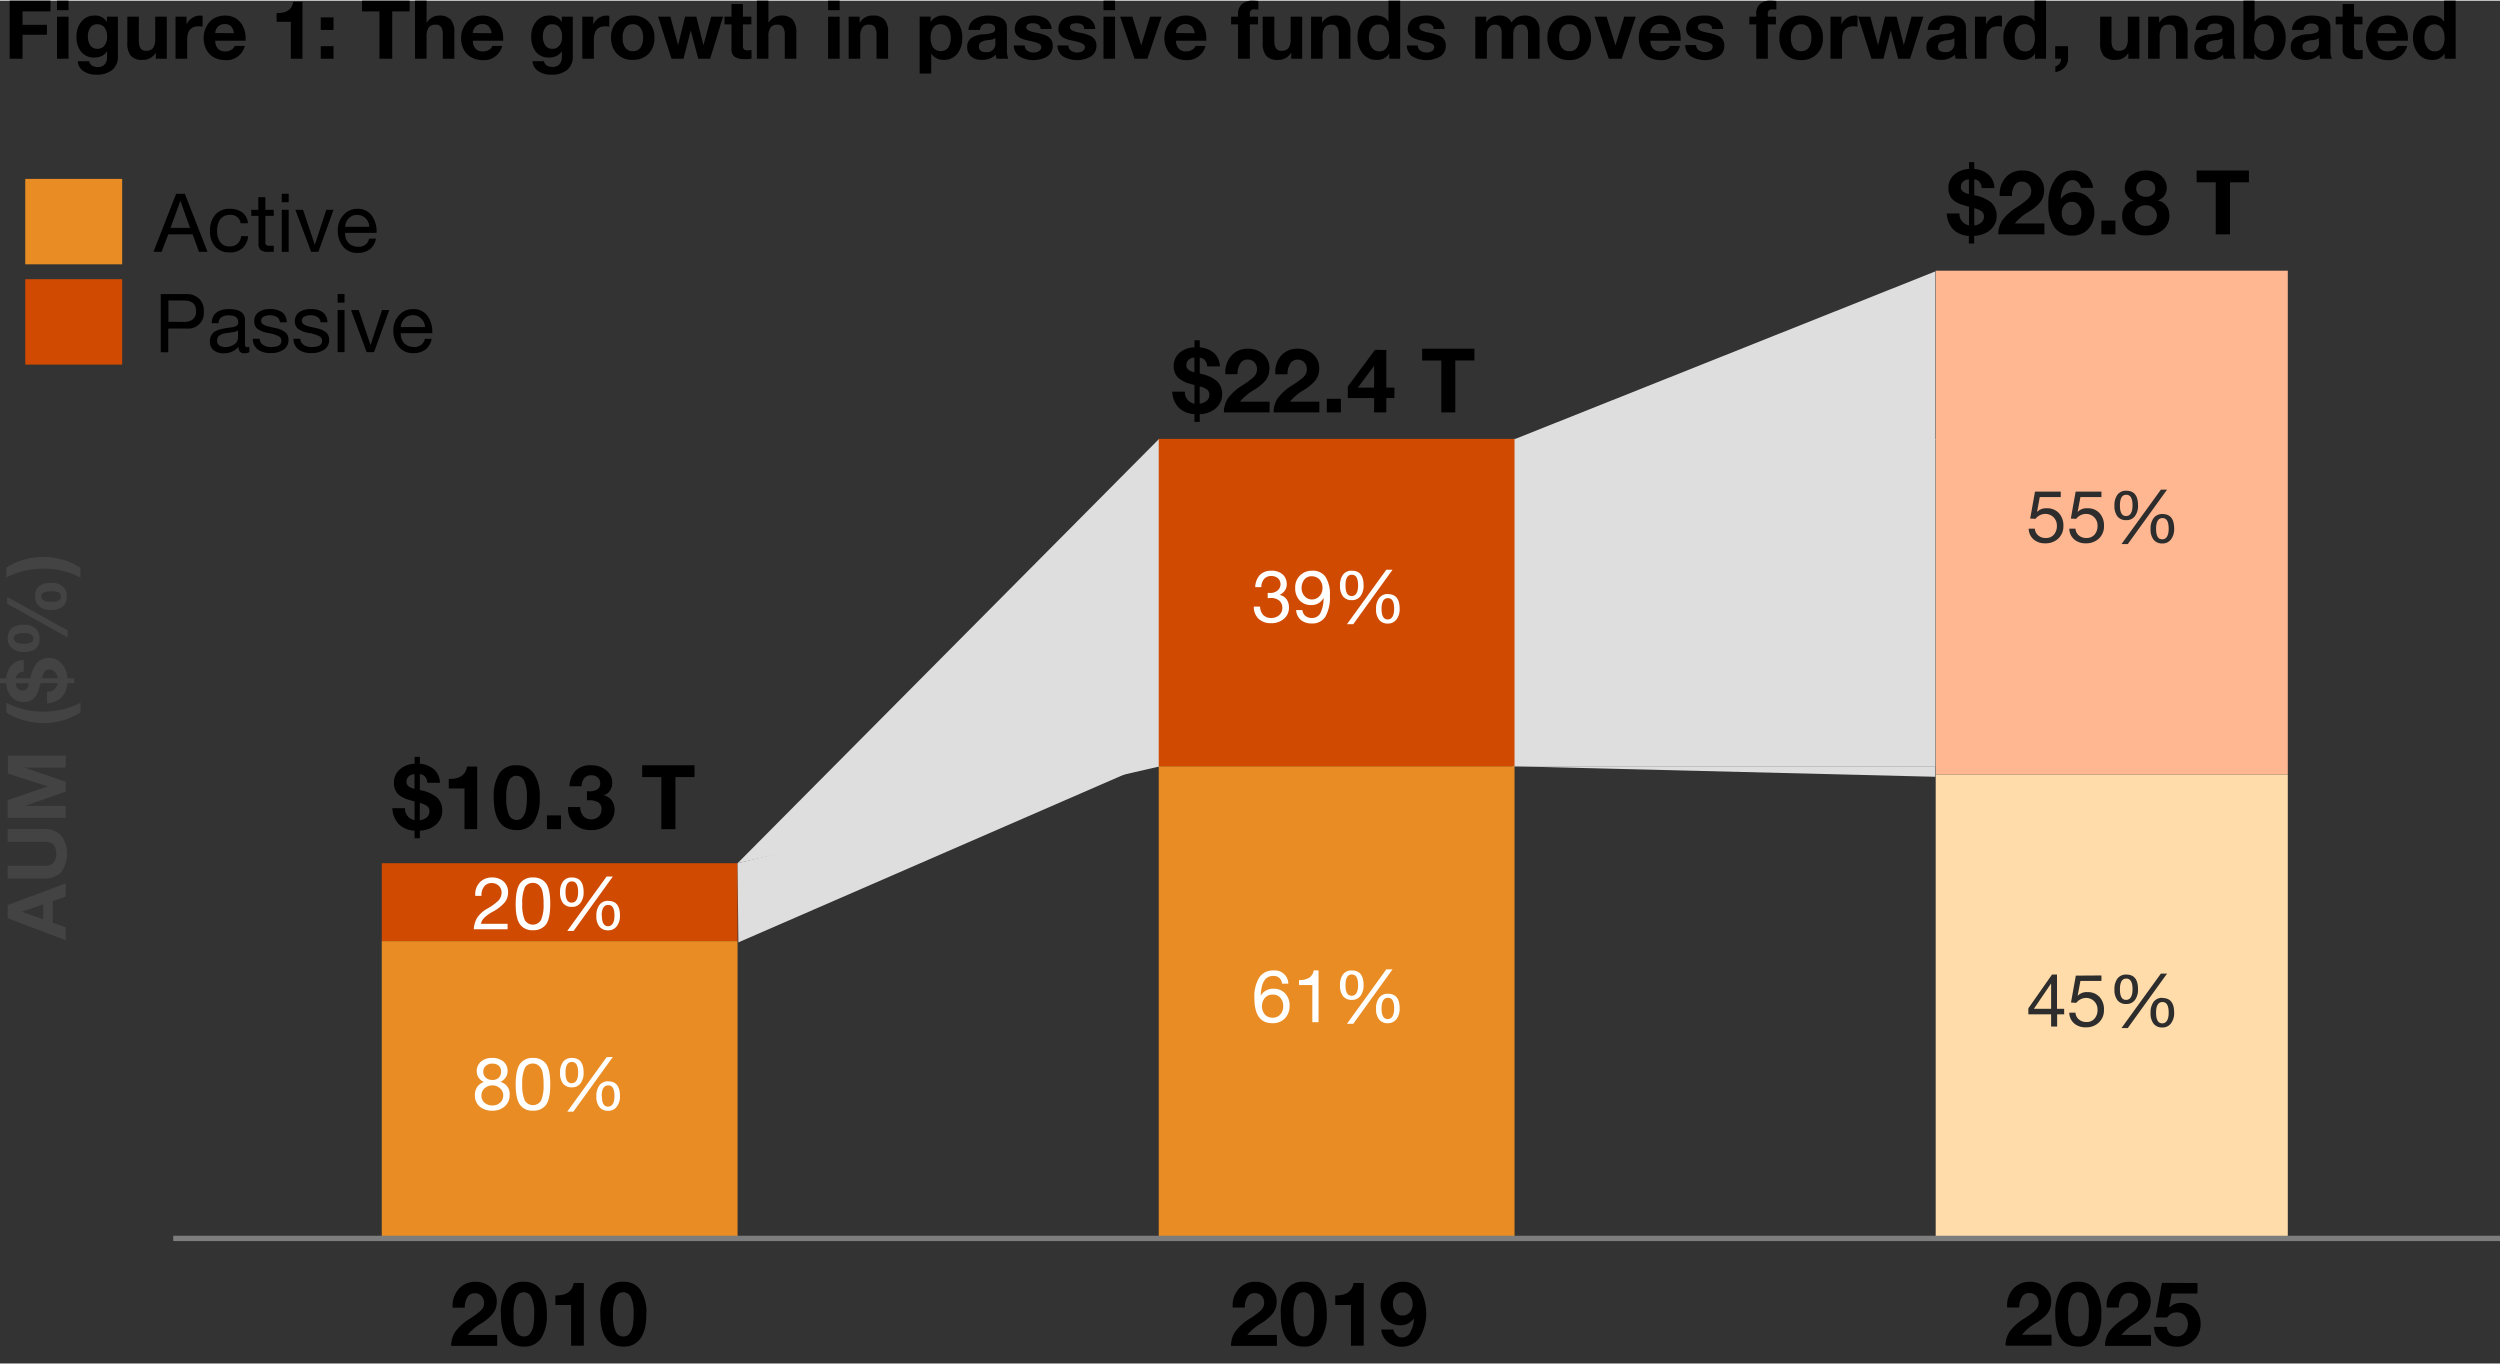 <svg id="Layer_1" data-name="Layer 1" xmlns="http://www.w3.org/2000/svg" width="8.54in" height="4.66in" viewBox="0 0 614.96 335.23"><rect x="0" y="0" width="614.96" height="335.23" fill="#333333" stroke="none"/><rect x="476.15" y="66.42" width="86.61" height="123.91" style="fill:#feb791"/><path d="M505.37,122.48v1.35h-5.16l-.68,3.67h0a3,3,0,0,1,2.38-.92,3.88,3.88,0,0,1,3,1.18,4.47,4.47,0,0,1,1.11,3.18,4.07,4.07,0,0,1-1.24,3.07,4.45,4.45,0,0,1-3.22,1.19,4.19,4.19,0,0,1-2.91-1,3.51,3.51,0,0,1-1.16-2.61H499a2.38,2.38,0,0,0,.82,1.66,2.69,2.69,0,0,0,1.86.64,2.49,2.49,0,0,0,2-.82,3.21,3.21,0,0,0,.74-2.2,2.85,2.85,0,0,0-.81-2.07,2.8,2.8,0,0,0-2.07-.83,3.06,3.06,0,0,0-2.38,1.21l-1.31-.07,1.19-6.63Z" transform="translate(1.54 -1.72)" style="fill:#2d2d2d"/><path d="M515.38,122.48v1.35h-5.17l-.69,3.67h0a3,3,0,0,1,2.38-.92,3.88,3.88,0,0,1,3,1.18,4.47,4.47,0,0,1,1.11,3.18,4.07,4.07,0,0,1-1.24,3.07,4.49,4.49,0,0,1-3.23,1.19,4.15,4.15,0,0,1-2.9-1,3.51,3.51,0,0,1-1.16-2.61H509a2.33,2.33,0,0,0,.81,1.66,2.77,2.77,0,0,0,1.87.64,2.52,2.52,0,0,0,2-.82,3.21,3.21,0,0,0,.74-2.2,2.85,2.85,0,0,0-.81-2.07,2.8,2.8,0,0,0-2.07-.83,3.06,3.06,0,0,0-2.38,1.21l-1.31-.07,1.19-6.63Z" transform="translate(1.54 -1.72)" style="fill:#2d2d2d"/><path d="M521.5,122.27q2.88,0,2.88,3.6a4.18,4.18,0,0,1-.75,2.63,2.5,2.5,0,0,1-2.13,1,2.63,2.63,0,0,1-2.18-.91,4.16,4.16,0,0,1-.74-2.65,4.31,4.31,0,0,1,.74-2.7A2.58,2.58,0,0,1,521.5,122.27Zm-1.57,3.63c0,1.73.5,2.59,1.51,2.59s1.59-.87,1.59-2.62-.52-2.61-1.55-2.61S519.93,124.14,519.93,125.9Zm11.59-3.9-9.66,13.39h-1.55L530,122Zm-1.13,6q2.88,0,2.88,3.6a4.1,4.1,0,0,1-.79,2.64,2.55,2.55,0,0,1-2.09,1,2.63,2.63,0,0,1-2.16-.91,4,4,0,0,1-.76-2.65,4.27,4.27,0,0,1,.74-2.68A2.57,2.57,0,0,1,530.39,128Zm-1.57,3.61c0,1.74.51,2.61,1.51,2.61s1.59-.87,1.59-2.62-.51-2.61-1.53-2.61-1.57.9-1.57,2.65Z" transform="translate(1.54 -1.72)" style="fill:#2d2d2d"/><rect x="476.15" y="190.34" width="86.61" height="114.12" style="fill:#ffdca9"/><path d="M504.45,241.28v8.43h1.76v1.35h-1.73v3H503v-3h-5.6v-1.48l5.82-8.3ZM503,243.46l-4.24,6.25H503v-6.25Z" transform="translate(1.54 -1.72)" style="fill:#2d2d2d"/><path d="M515.38,241.5v1.35h-5.17l-.69,3.67h0a3,3,0,0,1,2.38-.92,3.88,3.88,0,0,1,3,1.18A4.47,4.47,0,0,1,516,250a4.05,4.05,0,0,1-1.24,3.06,4.44,4.44,0,0,1-3.23,1.2,4.15,4.15,0,0,1-2.9-1,3.51,3.51,0,0,1-1.16-2.61H509a2.29,2.29,0,0,0,.81,1.65,2.72,2.72,0,0,0,1.87.65,2.48,2.48,0,0,0,2-.83,3.17,3.17,0,0,0,.74-2.19,2.85,2.85,0,0,0-.81-2.07,2.8,2.8,0,0,0-2.07-.83,3.06,3.06,0,0,0-2.34,1.21l-1.31-.08,1.19-6.62Z" transform="translate(1.54 -1.72)" style="fill:#2d2d2d"/><path d="M521.5,241.28q2.88,0,2.88,3.6a4.2,4.2,0,0,1-.75,2.64,2.5,2.5,0,0,1-2.13,1,2.61,2.61,0,0,1-2.18-.92,4.13,4.13,0,0,1-.74-2.64,4.31,4.31,0,0,1,.74-2.7A2.59,2.59,0,0,1,521.5,241.28Zm-1.57,3.64c0,1.73.5,2.59,1.51,2.59s1.59-.87,1.59-2.63-.52-2.61-1.55-2.61S519.93,243.16,519.93,244.92Zm11.59-3.87-9.66,13.39h-1.55L530,241.05Zm-1.13,6q2.88,0,2.88,3.6a4.13,4.13,0,0,1-.79,2.65,2.55,2.55,0,0,1-2.09,1,2.63,2.63,0,0,1-2.16-.91,4,4,0,0,1-.76-2.65,4.3,4.3,0,0,1,.74-2.74,2.57,2.57,0,0,1,2.18-1Zm-1.57,3.62c0,1.74.51,2.61,1.51,2.61s1.59-.87,1.59-2.63-.51-2.61-1.53-2.61-1.57.87-1.57,2.62Z" transform="translate(1.54 -1.72)" style="fill:#2d2d2d"/><rect x="285.03" y="188.31" width="87.52" height="116.15" style="fill:#e98c23"/><path d="M311.77,240.27a3.32,3.32,0,0,1,3.59,3c0,.08,0,.17,0,.25h-1.53a2.21,2.21,0,0,0-.69-1.42,2.13,2.13,0,0,0-1.45-.49c-2,0-3,1.61-3.1,4.84h0a3.48,3.48,0,0,1,3.18-1.68,3.69,3.69,0,0,1,2.83,1.17,4.2,4.2,0,0,1,1.08,3,4.34,4.34,0,0,1-1.13,3.09,4.05,4.05,0,0,1-3.14,1.21c-2.92,0-4.39-2.05-4.39-6.16a9,9,0,0,1,1.19-5.07A4,4,0,0,1,311.77,240.27Zm-2.88,8.78a3,3,0,0,0,.72,2.06,2.51,2.51,0,0,0,1.93.79,2.44,2.44,0,0,0,1.83-.79,2.89,2.89,0,0,0,.74-2,3.06,3.06,0,0,0-.69-2.11,2.37,2.37,0,0,0-1.9-.79,2.44,2.44,0,0,0-1.9.8A3,3,0,0,0,308.89,249.05Z" transform="translate(1.54 -1.72)" style="fill:#fff"/><path d="M322.8,240.27V253h-1.53v-9.14H318v-1.23H318a4.63,4.63,0,0,0,2.5-.57,2.6,2.6,0,0,0,1.11-1.82Z" transform="translate(1.54 -1.72)" style="fill:#fff"/><path d="M331,240.27q2.88,0,2.88,3.6a4.27,4.27,0,0,1-.75,2.64,2.53,2.53,0,0,1-2.13,1,2.66,2.66,0,0,1-2.18-.92,4.16,4.16,0,0,1-.74-2.65,4.31,4.31,0,0,1,.74-2.7A2.59,2.59,0,0,1,331,240.27Zm-1.57,3.64c0,1.72.5,2.59,1.51,2.59s1.59-.88,1.59-2.63-.52-2.61-1.55-2.61-1.55.88-1.55,2.65ZM341,240l-9.66,13.39h-1.55L339.47,240Zm-1.13,6q2.88,0,2.88,3.6a4.13,4.13,0,0,1-.79,2.65,2.61,2.61,0,0,1-2.09,1,2.66,2.66,0,0,1-2.16-.91,4,4,0,0,1-.76-2.66,4.25,4.25,0,0,1,.75-2.7A2.6,2.6,0,0,1,339.87,246Zm-1.57,3.62c0,1.74.51,2.61,1.51,2.61s1.59-.88,1.59-2.63-.51-2.61-1.53-2.61-1.57.91-1.57,2.66Z" transform="translate(1.54 -1.72)" style="fill:#fff"/><rect x="93.91" y="212.17" width="87.52" height="19.17" style="fill:#d04a02"/><path d="M119.44,217.4a4.08,4.08,0,0,1,2.91,1,3.49,3.49,0,0,1,1.09,2.65,4,4,0,0,1-.74,2.37,10,10,0,0,1-3.13,2.45,10.47,10.47,0,0,0-2,1.44,2.91,2.91,0,0,0-.8,1.48h6.55v1.35H115a6.35,6.35,0,0,1,.82-2.82,7.19,7.19,0,0,1,2.58-2.29,13.74,13.74,0,0,0,2.66-1.94,2.86,2.86,0,0,0,.78-2,2.24,2.24,0,0,0-.69-1.65,2.45,2.45,0,0,0-1.78-.67,2.24,2.24,0,0,0-1.81.84,3.4,3.4,0,0,0-.67,2.2v.12h-1.53v-.32a4.19,4.19,0,0,1,1.11-3A4,4,0,0,1,119.44,217.4Z" transform="translate(1.54 -1.72)" style="fill:#fff"/><path d="M129.56,217.4a3.78,3.78,0,0,1,3.17,1.38c.72.93,1.08,2.64,1.08,5.11s-.36,4.18-1.08,5.11a3.8,3.8,0,0,1-3.17,1.37,3.67,3.67,0,0,1-3.19-1.44c-.71-1-1.07-2.63-1.06-5s.36-4.12,1.06-5.07A3.71,3.71,0,0,1,129.56,217.4Zm-2.63,6.48a9,9,0,0,0,.63,4,2.31,2.31,0,0,0,4-.06,9.31,9.31,0,0,0,.61-3.91,13.11,13.11,0,0,0-.27-3.06,3,3,0,0,0-.88-1.58,2.17,2.17,0,0,0-1.5-.54,2.21,2.21,0,0,0-1.91,1,9.31,9.31,0,0,0-.68,4.15Z" transform="translate(1.54 -1.72)" style="fill:#fff"/><path d="M139.14,217.4q2.88,0,2.88,3.6a4.18,4.18,0,0,1-.75,2.63,2.5,2.5,0,0,1-2.13,1,2.63,2.63,0,0,1-2.18-.91,4.16,4.16,0,0,1-.74-2.65,4.31,4.31,0,0,1,.74-2.7A2.58,2.58,0,0,1,139.14,217.4Zm-1.57,3.6c0,1.73.5,2.59,1.51,2.59s1.59-.87,1.59-2.62-.52-2.61-1.55-2.61S137.57,219.27,137.57,221Zm11.64-3.84-9.66,13.39H138l9.68-13.39Zm-1.13,6q2.88,0,2.88,3.6a4.1,4.1,0,0,1-.79,2.64,2.55,2.55,0,0,1-2.09,1,2.63,2.63,0,0,1-2.16-.91,4,4,0,0,1-.76-2.65,4.25,4.25,0,0,1,.75-2.7,2.57,2.57,0,0,1,2.12-1Zm-1.57,3.61c0,1.74.51,2.61,1.51,2.61s1.59-.87,1.59-2.62-.51-2.61-1.53-2.61-1.62.85-1.62,2.62Z" transform="translate(1.54 -1.72)" style="fill:#fff"/><rect x="93.91" y="231.34" width="87.52" height="73.12" style="fill:#e98c23"/><path d="M119.46,261.79a4.19,4.19,0,0,1,2.85.89,3,3,0,0,1,1,2.36,2.69,2.69,0,0,1-.45,1.53,3.09,3.09,0,0,1-1.31,1.12,3,3,0,0,1,2.27,3.19,3.6,3.6,0,0,1-1.2,2.82,4.38,4.38,0,0,1-3,1.06,4.6,4.6,0,0,1-3.15-1,3.53,3.53,0,0,1-1.19-2.84,3.45,3.45,0,0,1,.57-2,3.16,3.16,0,0,1,1.66-1.21,2.92,2.92,0,0,1-1.31-1.07,2.71,2.71,0,0,1-.47-1.58,3,3,0,0,1,1-2.33A4,4,0,0,1,119.46,261.79ZM116.89,271a2.28,2.28,0,0,0,.75,1.8,2.86,2.86,0,0,0,2,.67,2.59,2.59,0,0,0,1.87-.71,2.35,2.35,0,0,0,.74-1.78,2.26,2.26,0,0,0-.77-1.7,2.58,2.58,0,0,0-1.88-.73,2.81,2.81,0,0,0-1.9.68A2.28,2.28,0,0,0,116.89,271Zm.45-5.85a2,2,0,0,0,.6,1.48,2.32,2.32,0,0,0,1.67.57,2.13,2.13,0,0,0,1.54-.56,2,2,0,0,0,.56-1.49,1.88,1.88,0,0,0-.56-1.45,2.31,2.31,0,0,0-1.6-.51,2.26,2.26,0,0,0-1.59.55,1.75,1.75,0,0,0-.62,1.36Z" transform="translate(1.54 -1.72)" style="fill:#fff"/><path d="M129.56,261.79a3.78,3.78,0,0,1,3.17,1.38c.72.93,1.08,2.63,1.08,5.12s-.36,4.18-1.08,5.1a3.77,3.77,0,0,1-3.17,1.37,3.68,3.68,0,0,1-3.19-1.43c-.71-1-1.06-2.65-1.06-5s.36-4.13,1.06-5.08A3.71,3.71,0,0,1,129.56,261.79Zm-2.63,6.48a9,9,0,0,0,.63,4,2.34,2.34,0,0,0,3.2.8,2.27,2.27,0,0,0,.8-.8,9.36,9.36,0,0,0,.61-3.92,13.11,13.11,0,0,0-.27-3.06,3,3,0,0,0-.88-1.58,2.17,2.17,0,0,0-1.5-.54,2.21,2.21,0,0,0-1.91,1,8.9,8.9,0,0,0-.68,4.1Z" transform="translate(1.54 -1.72)" style="fill:#fff"/><path d="M139.14,261.79q2.88,0,2.88,3.6a4.18,4.18,0,0,1-.75,2.63,2.5,2.5,0,0,1-2.13,1,2.63,2.63,0,0,1-2.18-.91,4.16,4.16,0,0,1-.74-2.65,4.31,4.31,0,0,1,.74-2.7A2.58,2.58,0,0,1,139.14,261.79Zm-1.57,3.63c0,1.73.5,2.59,1.51,2.59s1.59-.87,1.59-2.62-.52-2.61-1.55-2.61-1.55.88-1.55,2.64Zm11.64-3.87L139.5,275H138l9.68-13.4Zm-1.13,6q2.88,0,2.88,3.6a4.1,4.1,0,0,1-.79,2.64,2.55,2.55,0,0,1-2.09,1,2.65,2.65,0,0,1-2.16-.9,4,4,0,0,1-.76-2.66,4.25,4.25,0,0,1,.75-2.7,2.57,2.57,0,0,1,2.12-1Zm-1.57,3.62c0,1.74.51,2.6,1.51,2.6s1.59-.87,1.59-2.62-.51-2.61-1.53-2.61-1.62.87-1.62,2.63Z" transform="translate(1.54 -1.72)" style="fill:#fff"/><line x1="42.61" y1="304.46" x2="614.96" y2="304.46" style="fill:none;stroke:#7d7d7d;stroke-linejoin:round;stroke-width:1.318px"/><rect x="476.49" y="36.63" width="85.94" height="29.8" style="fill-opacity:0"/><path d="M482.8,41.43h1.3v1.69a5.9,5.9,0,0,1,3.55,1.44,4.53,4.53,0,0,1,1.4,3.25h-3.12a2.4,2.4,0,0,0-.57-1.52,1.62,1.62,0,0,0-1.26-.6v3.9a9.12,9.12,0,0,1,4.21,1.81,4.44,4.44,0,0,1,1.29,3.45,4.16,4.16,0,0,1-.66,2.19A5,5,0,0,1,487,58.81a7,7,0,0,1-2.93.77v1.87h-1.3V59.58A5.86,5.86,0,0,1,479,58.06a6,6,0,0,1-1.66-4h3.12v.06a2.72,2.72,0,0,0,.64,1.87,2.92,2.92,0,0,0,1.71,1V52.4c-1-.27-1.7-.47-2-.59a9.57,9.57,0,0,1-1.25-.6,3.62,3.62,0,0,1-1.3-1.28,4,4,0,0,1-.53-2.1,4.3,4.3,0,0,1,1.37-3.25,6,6,0,0,1,3.73-1.46Zm-2,6.09a1.39,1.39,0,0,0,.48,1.11,3.6,3.6,0,0,0,1.5.65V45.69a2,2,0,0,0-1.4.51,1.66,1.66,0,0,0-.56,1.32ZM484.1,57a3,3,0,0,0,1.71-.69,1.87,1.87,0,0,0,.67-1.46,1.59,1.59,0,0,0-.52-1.28,4.87,4.87,0,0,0-1.86-.79Z" transform="translate(1.54 -1.72)"/><path d="M496,43.49a5.45,5.45,0,0,1,3.77,1.36,4.4,4.4,0,0,1,1.51,3.46A4.71,4.71,0,0,1,500,51.68a12.74,12.74,0,0,1-2.41,1.91,12.41,12.41,0,0,0-3.52,2.93h7.28V59.2H490a6.15,6.15,0,0,1,1-3.46,12.42,12.42,0,0,1,3.57-3.2,19.74,19.74,0,0,0,2.6-1.94,3.18,3.18,0,0,0,.74-1,2.65,2.65,0,0,0,.19-1,2.44,2.44,0,0,0-.62-1.71,2.22,2.22,0,0,0-1.69-.66,2,2,0,0,0-1.8.94,4.83,4.83,0,0,0-.64,2.6h-3v-.29a6.07,6.07,0,0,1,1.52-4.32A5.3,5.3,0,0,1,496,43.49Z" transform="translate(1.54 -1.72)"/><path d="M508.32,43.49a5.09,5.09,0,0,1,3.39,1.13,4.68,4.68,0,0,1,1.61,3.14h-3a2.51,2.51,0,0,0-.75-1.39,1.87,1.87,0,0,0-1.32-.52,2.37,2.37,0,0,0-2,1.27,7,7,0,0,0-.88,3.41h0a3.92,3.92,0,0,1,3.45-1.72,4.58,4.58,0,0,1,3.43,1.44,4.9,4.9,0,0,1,1.38,3.63,5.68,5.68,0,0,1-1.49,4,5.09,5.09,0,0,1-3.9,1.62,5.17,5.17,0,0,1-4.39-2,9.77,9.77,0,0,1-1.53-5.93,10,10,0,0,1,1.57-5.75A5.08,5.08,0,0,1,508.32,43.49Zm-2.7,10.59a3,3,0,0,0,.68,2,2.2,2.2,0,0,0,1.8.84,2.07,2.07,0,0,0,1.7-.84,3.09,3.09,0,0,0,.66-2,3.24,3.24,0,0,0-.65-2.08,2.11,2.11,0,0,0-1.73-.81,2.2,2.2,0,0,0-1.79.79A3.11,3.11,0,0,0,505.62,54.08Z" transform="translate(1.54 -1.72)"/><path d="M518.82,55.81V59.2h-3.46V55.81Z" transform="translate(1.54 -1.72)"/><path d="M526.3,43.49a5.88,5.88,0,0,1,2.73.6,4.5,4.5,0,0,1,1.79,1.56,3.67,3.67,0,0,1,.63,2,3.45,3.45,0,0,1-.57,2,3.09,3.09,0,0,1-1.67,1.21h0a3.59,3.59,0,0,1,2.17,1.34,4,4,0,0,1,.71,2.42,4.34,4.34,0,0,1-1.62,3.51,6.32,6.32,0,0,1-4.14,1.33,6.59,6.59,0,0,1-4.2-1.3,4.24,4.24,0,0,1-1.65-3.52,3.92,3.92,0,0,1,.76-2.45,3.58,3.58,0,0,1,2.14-1.33h0a2.91,2.91,0,0,1-1.68-1.14,3.39,3.39,0,0,1-.58-2,3.67,3.67,0,0,1,1.52-3A5.92,5.92,0,0,1,526.3,43.49Zm-2.71,11a2.47,2.47,0,0,0,.78,1.9,2.72,2.72,0,0,0,2,.72,2.62,2.62,0,0,0,1.89-.73,2.52,2.52,0,0,0,.75-1.87,2.32,2.32,0,0,0-.8-1.76,2.65,2.65,0,0,0-1.91-.7,3,3,0,0,0-1.94.63A2.23,2.23,0,0,0,523.59,54.54Zm.35-6.56a1.78,1.78,0,0,0,.71,1.51,2.72,2.72,0,0,0,1.65.52,2.6,2.6,0,0,0,1.65-.52,1.82,1.82,0,0,0,.66-1.49,2,2,0,0,0-.64-1.57,2.49,2.49,0,0,0-1.69-.56,2.4,2.4,0,0,0-1.68.6,2,2,0,0,0-.66,1.53Z" transform="translate(1.54 -1.72)"/><path d="M551.66,43.49V46.4H547V59.2H543.5V46.4h-4.71V43.49Z" transform="translate(1.54 -1.72)"/><rect x="285.82" y="80.47" width="85.94" height="29.8" style="fill-opacity:0"/><path d="M292.28,85.26h1.3V87a6,6,0,0,1,3.56,1.44,4.56,4.56,0,0,1,1.39,3.24h-3.12a2.42,2.42,0,0,0-.57-1.52,1.65,1.65,0,0,0-1.26-.59v3.89a9.09,9.09,0,0,1,4.21,1.82,4.41,4.41,0,0,1,1.29,3.44,4.16,4.16,0,0,1-.66,2.19,5,5,0,0,1-1.91,1.77,6.69,6.69,0,0,1-2.93.77v1.87h-1.3v-1.91a5.84,5.84,0,0,1-3.81-1.52,6,6,0,0,1-1.66-4h3.12V98a2.77,2.77,0,0,0,.64,1.87,3,3,0,0,0,1.71,1v-4.6c-1-.28-1.7-.48-2-.59A8.6,8.6,0,0,1,289,95a3.55,3.55,0,0,1-1.3-1.28,3.87,3.87,0,0,1-.53-2.1,4.24,4.24,0,0,1,1.38-3.24A5.83,5.83,0,0,1,292.28,87Zm-2,6.09a1.4,1.4,0,0,0,.48,1.12,3.6,3.6,0,0,0,1.5.65V89.53a2,2,0,0,0-1.4.51,1.64,1.64,0,0,0-.56,1.31Zm3.28,9.49a3.06,3.06,0,0,0,1.71-.7,1.87,1.87,0,0,0,.67-1.46,1.57,1.57,0,0,0-.52-1.27,4.89,4.89,0,0,0-1.86-.8Z" transform="translate(1.54 -1.72)"/><path d="M305.46,87.33a5.42,5.42,0,0,1,3.75,1.35,4.43,4.43,0,0,1,1.51,3.47,5.33,5.33,0,0,1-.28,1.77,5,5,0,0,1-1,1.59A12.4,12.4,0,0,1,307,97.43a12.54,12.54,0,0,0-3.52,2.92h7.28V103H299.52a6.19,6.19,0,0,1,1-3.47,12.84,12.84,0,0,1,3.57-3.2,20.75,20.75,0,0,0,2.64-1.93,3.18,3.18,0,0,0,.74-1,2.65,2.65,0,0,0,.19-1,2.47,2.47,0,0,0-.62-1.72,2.21,2.21,0,0,0-1.73-.68,2,2,0,0,0-1.79,1,4.75,4.75,0,0,0-.65,2.6h-3v-.29A6.06,6.06,0,0,1,301.39,89,5.3,5.3,0,0,1,305.46,87.33Z" transform="translate(1.54 -1.72)"/><path d="M317.69,87.33a5.45,5.45,0,0,1,3.78,1.35,4.46,4.46,0,0,1,1.5,3.47,5.33,5.33,0,0,1-.28,1.77,5,5,0,0,1-1,1.59,12.4,12.4,0,0,1-2.41,1.92,12.54,12.54,0,0,0-3.52,2.92H323V103H311.75a6.19,6.19,0,0,1,1-3.47,12.74,12.74,0,0,1,3.58-3.2A21.77,21.77,0,0,0,319,94.4a3.15,3.15,0,0,0,.73-1,2.65,2.65,0,0,0,.19-1,2.47,2.47,0,0,0-.62-1.72,2.22,2.22,0,0,0-1.69-.66,2,2,0,0,0-1.79,1,4.75,4.75,0,0,0-.65,2.6h-3v-.29A6,6,0,0,1,313.62,89,5.3,5.3,0,0,1,317.69,87.33Z" transform="translate(1.54 -1.72)"/><path d="M328.3,99.65V103h-3.46V99.65Z" transform="translate(1.54 -1.72)"/><path d="M339.47,87.64V96.9h2v2.57h-2V103h-3V99.47H330V96.61l6.69-9Zm-3,3.91-4,5.35h4Z" transform="translate(1.54 -1.72)"/><path d="M361.14,87.33v2.9h-4.7V103H353V90.23h-4.71v-2.9Z" transform="translate(1.54 -1.72)"/><rect x="94.23" y="182.94" width="85.94" height="29.8" style="fill-opacity:0"/><path d="M100.44,187.73h1.3v1.7a5.9,5.9,0,0,1,3.55,1.44,4.57,4.57,0,0,1,1.4,3.24h-3.12a2.42,2.42,0,0,0-.57-1.52,1.65,1.65,0,0,0-1.26-.59v3.9a9.22,9.22,0,0,1,4.22,1.81,4.45,4.45,0,0,1,1.28,3.44,4.14,4.14,0,0,1-.66,2.19,4.93,4.93,0,0,1-1.91,1.77,6.69,6.69,0,0,1-2.93.77v1.87h-1.3v-1.87a5.84,5.84,0,0,1-3.81-1.52,6,6,0,0,1-1.66-4h3.12v.07a2.77,2.77,0,0,0,.64,1.87,3,3,0,0,0,1.71,1v-4.6c-1-.28-1.7-.48-2-.59a9.63,9.63,0,0,1-1.25-.61,3.45,3.45,0,0,1-1.3-1.27,4,4,0,0,1-.53-2.11,4.26,4.26,0,0,1,1.37-3.24,5.82,5.82,0,0,1,3.73-1.46Zm-2,6.1a1.39,1.39,0,0,0,.48,1.11,3.6,3.6,0,0,0,1.5.65V192a2,2,0,0,0-1.4.51,1.63,1.63,0,0,0-.56,1.32Zm3.28,9.48a3.08,3.08,0,0,0,1.71-.69,1.89,1.89,0,0,0,.67-1.47,1.57,1.57,0,0,0-.52-1.27,4.89,4.89,0,0,0-1.86-.8Z" transform="translate(1.54 -1.72)"/><path d="M115.84,190.11v15.4h-3.12v-10h-3.87v-2.35h.22q3.81,0,4.29-3.06Z" transform="translate(1.54 -1.72)"/><path d="M125.55,189.8a4.9,4.9,0,0,1,4.22,2,10.08,10.08,0,0,1,1.45,5.94,10.43,10.43,0,0,1-1.44,6,4.85,4.85,0,0,1-4.23,2q-5.64,0-5.64-8.08a10.37,10.37,0,0,1,1.42-5.93A4.84,4.84,0,0,1,125.55,189.8ZM123,197.65a10.14,10.14,0,0,0,.65,4.36,2,2,0,0,0,1.86,1.23,1.84,1.84,0,0,0,1.5-.66,4.16,4.16,0,0,0,.79-1.72,15,15,0,0,0,.26-3.21,9.15,9.15,0,0,0-.67-4.07,2.1,2.1,0,0,0-1.91-1.2,2,2,0,0,0-1.84,1.23,9.28,9.28,0,0,0-.64,4Z" transform="translate(1.54 -1.72)"/><path d="M136.46,202.12v3.39H133v-3.39Z" transform="translate(1.54 -1.72)"/><path d="M143.89,189.8a5.59,5.59,0,0,1,3.68,1.23,3.76,3.76,0,0,1,1.49,3,3.53,3.53,0,0,1-.55,2,2.71,2.71,0,0,1-1.6,1.15h0a3.25,3.25,0,0,1,2,1.24,3.67,3.67,0,0,1,.72,2.26,4.62,4.62,0,0,1-1.63,3.65,6,6,0,0,1-4.09,1.41,5.78,5.78,0,0,1-4.18-1.49,5.24,5.24,0,0,1-1.54-4v-.17h3a3.44,3.44,0,0,0,.78,2.24,2.75,2.75,0,0,0,3.73.12,2.3,2.3,0,0,0,.7-1.75,1.89,1.89,0,0,0-.81-1.81,4.45,4.45,0,0,0-2.27-.48h-.48v-2.2h.57a3.43,3.43,0,0,0,2-.49,1.63,1.63,0,0,0,.69-1.42,1.84,1.84,0,0,0-.64-1.52,2.35,2.35,0,0,0-1.53-.52,2.2,2.2,0,0,0-1.75.72,3,3,0,0,0-.63,2h-3a5.6,5.6,0,0,1,1.53-3.88A5.12,5.12,0,0,1,143.89,189.8Z" transform="translate(1.54 -1.72)"/><path d="M169.3,189.8v2.9h-4.7v12.81h-3.46V192.7h-4.71v-2.9Z" transform="translate(1.54 -1.72)"/><rect x="476.49" y="305.43" width="85.94" height="29.8" style="fill-opacity:0"/><path d="M497.74,316.85a5.4,5.4,0,0,1,3.77,1.36,4.4,4.4,0,0,1,1.51,3.46,4.71,4.71,0,0,1-1.26,3.37,12.74,12.74,0,0,1-2.41,1.91,12.41,12.41,0,0,0-3.52,2.93h7.28v2.68H491.8a6.15,6.15,0,0,1,1-3.46,12.42,12.42,0,0,1,3.57-3.2A19.9,19.9,0,0,0,499,324a3.18,3.18,0,0,0,.74-1,2.86,2.86,0,0,0,.19-1,2.44,2.44,0,0,0-.62-1.71,2.22,2.22,0,0,0-1.69-.66,2,2,0,0,0-1.8.94,4.83,4.83,0,0,0-.64,2.6h-3v-.29a6.07,6.07,0,0,1,1.52-4.32A5.29,5.29,0,0,1,497.74,316.85Z" transform="translate(1.54 -1.72)"/><path d="M509.67,316.85a4.9,4.9,0,0,1,4.22,2,10,10,0,0,1,1.45,5.94,10.43,10.43,0,0,1-1.44,6,4.85,4.85,0,0,1-4.23,2q-5.64,0-5.64-8.07a10.37,10.37,0,0,1,1.42-5.93A4.8,4.8,0,0,1,509.67,316.85Zm-2.46,7.86a10.08,10.08,0,0,0,.65,4.35,2,2,0,0,0,1.86,1.24,1.84,1.84,0,0,0,1.5-.66,4.26,4.26,0,0,0,.79-1.73,14.93,14.93,0,0,0,.26-3.2,9,9,0,0,0-.67-4.07,2.08,2.08,0,0,0-1.91-1.21,2,2,0,0,0-1.84,1.23A9.35,9.35,0,0,0,507.21,324.71Z" transform="translate(1.54 -1.72)"/><path d="M522.21,316.85a5.4,5.4,0,0,1,3.77,1.36,4.44,4.44,0,0,1,1.51,3.46A4.68,4.68,0,0,1,526.2,325a12.18,12.18,0,0,1-2.39,2,12.57,12.57,0,0,0-3.52,2.93h7.28v2.68h-11.3a6.15,6.15,0,0,1,1-3.46,12.31,12.31,0,0,1,3.58-3.2,21.85,21.85,0,0,0,2.64-1.94,3.15,3.15,0,0,0,.73-1,2.65,2.65,0,0,0,.19-1,2.39,2.39,0,0,0-.61-1.71,2.26,2.26,0,0,0-1.7-.66,2,2,0,0,0-1.79.94,4.75,4.75,0,0,0-.65,2.6h-3v-.29a6,6,0,0,1,1.52-4.32A5.3,5.3,0,0,1,522.21,316.85Z" transform="translate(1.54 -1.72)"/><path d="M539,317.16v2.58h-6.36l-.62,3.49h0a4.09,4.09,0,0,1,3-1.19,4.39,4.39,0,0,1,3.44,1.45,5.47,5.47,0,0,1,1.31,3.79,5.24,5.24,0,0,1-1.66,3.92,5.5,5.5,0,0,1-4,1.62,6.26,6.26,0,0,1-4.16-1.34,4.57,4.57,0,0,1-1.63-3.54h3.13a2.52,2.52,0,0,0,.8,1.68,2.44,2.44,0,0,0,1.73.63,2.38,2.38,0,0,0,1.91-.87,3.1,3.1,0,0,0,.75-2.1,3,3,0,0,0-.72-2.06,2.45,2.45,0,0,0-2-.83,2.68,2.68,0,0,0-1.36.3,3,3,0,0,0-1,.94h-2.81l1.51-8.52Z" transform="translate(1.54 -1.72)"/><rect x="286.76" y="305.43" width="85.94" height="29.8" style="fill-opacity:0"/><path d="M307.21,316.85a5.41,5.41,0,0,1,3.78,1.36,4.43,4.43,0,0,1,1.5,3.46,5.33,5.33,0,0,1-.28,1.77,5.13,5.13,0,0,1-1,1.6A12.35,12.35,0,0,1,308.8,327a12.41,12.41,0,0,0-3.52,2.93h7.28v2.68H301.28a6.15,6.15,0,0,1,1-3.46,12.42,12.42,0,0,1,3.57-3.2,19.9,19.9,0,0,0,2.64-1.94,3.18,3.18,0,0,0,.74-1,2.65,2.65,0,0,0,.19-1,2.44,2.44,0,0,0-.62-1.71,2.22,2.22,0,0,0-1.69-.66,2,2,0,0,0-1.79.94,4.75,4.75,0,0,0-.65,2.6h-3v-.29a6.07,6.07,0,0,1,1.52-4.32A5.3,5.3,0,0,1,307.21,316.85Z" transform="translate(1.54 -1.72)"/><path d="M319.15,316.85a4.9,4.9,0,0,1,4.22,2q1.45,2,1.45,5.94a10.43,10.43,0,0,1-1.44,6,4.85,4.85,0,0,1-4.23,2q-5.64,0-5.64-8.07a10.37,10.37,0,0,1,1.42-5.93A4.8,4.8,0,0,1,319.15,316.85Zm-2.51,7.86a10.08,10.08,0,0,0,.65,4.35,2,2,0,0,0,1.86,1.24,1.84,1.84,0,0,0,1.5-.66,4.28,4.28,0,0,0,.8-1.73,15.64,15.64,0,0,0,.25-3.2,9,9,0,0,0-.67-4.07,2.08,2.08,0,0,0-1.91-1.21,2,2,0,0,0-1.84,1.23A9.35,9.35,0,0,0,316.64,324.71Z" transform="translate(1.54 -1.72)"/><path d="M333.91,317.16v15.4h-3.13v-10h-3.87v-2.35h.22q3.81,0,4.29-3.06Z" transform="translate(1.54 -1.72)"/><path d="M343.39,316.85a5.13,5.13,0,0,1,4.37,2,11.65,11.65,0,0,1-.11,11.74,5.24,5.24,0,0,1-4.41,2.23,5.17,5.17,0,0,1-3.38-1.11,4.72,4.72,0,0,1-1.65-3.11h3A2.63,2.63,0,0,0,342,330a1.83,1.83,0,0,0,1.33.54,2.29,2.29,0,0,0,2-1.19,7.63,7.63,0,0,0,.94-3.5h0a4,4,0,0,1-3.47,1.71,4.71,4.71,0,0,1-2.37-.64,4.57,4.57,0,0,1-1.74-1.75,5.33,5.33,0,0,1-.62-2.62,5.61,5.61,0,0,1,1.53-4A5.14,5.14,0,0,1,343.39,316.85Zm-2.29,5.39a3.27,3.27,0,0,0,.65,2.09,2,2,0,0,0,1.71.82,2.37,2.37,0,0,0,1.78-.76,3,3,0,0,0,.7-2.1,3.15,3.15,0,0,0-.68-2,2.24,2.24,0,0,0-1.8-.83,2.08,2.08,0,0,0-1.7.82,3.09,3.09,0,0,0-.66,2Z" transform="translate(1.54 -1.72)"/><rect x="97.03" y="305.43" width="85.94" height="29.8" style="fill-opacity:0"/><path d="M115.38,316.85a5.4,5.4,0,0,1,3.77,1.36,4.4,4.4,0,0,1,1.51,3.46,5.33,5.33,0,0,1-.28,1.77,5.13,5.13,0,0,1-1,1.6A12.35,12.35,0,0,1,117,327a12.41,12.41,0,0,0-3.52,2.93h7.28v2.68H109.44a6.15,6.15,0,0,1,1-3.46,12.42,12.42,0,0,1,3.57-3.2,19.46,19.46,0,0,0,2.6-1.9,3.18,3.18,0,0,0,.74-1,2.65,2.65,0,0,0,.19-1,2.44,2.44,0,0,0-.62-1.71,2.22,2.22,0,0,0-1.69-.66,2,2,0,0,0-1.79.94,4.75,4.75,0,0,0-.65,2.6h-3v-.29a6.07,6.07,0,0,1,1.52-4.32A5.31,5.31,0,0,1,115.38,316.85Z" transform="translate(1.54 -1.72)"/><path d="M127.31,316.85a4.9,4.9,0,0,1,4.22,2q1.46,2,1.45,5.94a10.43,10.43,0,0,1-1.44,6,4.85,4.85,0,0,1-4.23,2q-5.64,0-5.64-8.07a10.37,10.37,0,0,1,1.42-5.93A4.8,4.8,0,0,1,127.31,316.85Zm-2.51,7.86a10.08,10.08,0,0,0,.65,4.35,2,2,0,0,0,1.86,1.24,1.84,1.84,0,0,0,1.5-.66,4.28,4.28,0,0,0,.8-1.73,15.64,15.64,0,0,0,.25-3.2,9,9,0,0,0-.67-4.07,2.08,2.08,0,0,0-1.91-1.21,2,2,0,0,0-1.84,1.23,9.35,9.35,0,0,0-.64,4Z" transform="translate(1.54 -1.72)"/><path d="M142.07,317.16v15.4h-3.13v-10h-3.87v-2.35h.22q3.81,0,4.29-3.06Z" transform="translate(1.54 -1.72)"/><path d="M151.77,316.85a4.85,4.85,0,0,1,4.22,2,9.94,9.94,0,0,1,1.46,5.94c0,2.66-.48,4.68-1.45,6a4.85,4.85,0,0,1-4.23,2q-5.62,0-5.63-8.07a10.27,10.27,0,0,1,1.42-5.93A4.79,4.79,0,0,1,151.77,316.85Zm-2.51,7.86a10.25,10.25,0,0,0,.65,4.35,2,2,0,0,0,1.86,1.24,1.83,1.83,0,0,0,1.51-.66,4.26,4.26,0,0,0,.79-1.73,14.92,14.92,0,0,0,.25-3.2,8.88,8.88,0,0,0-.67-4.07,2.08,2.08,0,0,0-1.9-1.21,2,2,0,0,0-1.85,1.23A9.35,9.35,0,0,0,149.26,324.71Z" transform="translate(1.54 -1.72)"/><polygon points="285.16 188.38 285.16 107.75 181.43 212.17 285.16 188.38" style="fill:#dedede;fill-rule:evenodd"/><polygon points="181.43 212.17 181.63 231.64 284.92 186.7 181.43 212.17" style="fill:#dedede;fill-rule:evenodd"/><path d="M.34,224.19l14.28-5.34v3.26l-3.18,1.08v5.34l3.18,1.12v3.18L.34,227.41Zm3.52,1.66,5.24,1.86V224l-5.24,1.8Z" transform="translate(1.54 -1.72)" style="fill:#434343"/><path d="M.34,214.53H9.28a3.23,3.23,0,0,0,2.31-.71,3.89,3.89,0,0,0,0-4.53,3.35,3.35,0,0,0-2.31-.66H.34v-3.14H9.28A5.57,5.57,0,0,1,13.46,207a7.74,7.74,0,0,1,0,9.16,5.69,5.69,0,0,1-4.18,1.49H.34Z" transform="translate(1.54 -1.72)" style="fill:#434343"/><path d="M.34,198.37,10.21,195h0L.39,191.84v-4.42H14.62v2.94H4.5l10.12,3.5v2.42l-10,3.5h10v2.94H.34Z" transform="translate(1.54 -1.72)" style="fill:#434343"/><path d="M0,174.41a18.94,18.94,0,0,0,9.06,2.18,19.86,19.86,0,0,0,9.2-2.16v2.36a16.88,16.88,0,0,1-9,2.64,18,18,0,0,1-5-.72A14.87,14.87,0,0,1,0,176.79Z" transform="translate(1.54 -1.72)" style="fill:#434343"/><path d="M-1.54,169.59v-1.18H0a5.58,5.58,0,0,1,1.31-3.23,4.19,4.19,0,0,1,3-1.27v2.84a2.19,2.19,0,0,0-1.38.52,1.48,1.48,0,0,0-.54,1.14H5.93a8.48,8.48,0,0,1,1.65-3.83,4,4,0,0,1,3.13-1.17,3.84,3.84,0,0,1,2,.6,4.49,4.49,0,0,1,1.61,1.74,6.16,6.16,0,0,1,.7,2.66h1.7v1.18H15a5.25,5.25,0,0,1-1.38,3.47,5.5,5.5,0,0,1-3.6,1.51v-2.84h.06a2.51,2.51,0,0,0,1.7-.58,2.59,2.59,0,0,0,.88-1.56H8.44c-.25.93-.43,1.55-.54,1.84a8,8,0,0,1-.55,1.14,3.15,3.15,0,0,1-1.14,1.18,3.55,3.55,0,0,1-1.91.48,3.92,3.92,0,0,1-3-1.25A5.42,5.42,0,0,1,0,169.59ZM4,171.39A1.24,1.24,0,0,0,5,171a3.11,3.11,0,0,0,.59-1.37H2.34a1.87,1.87,0,0,0,.46,1.28A1.55,1.55,0,0,0,4,171.39Zm8.62-3a2.7,2.7,0,0,0-.63-1.55,1.66,1.66,0,0,0-1.33-.61,1.46,1.46,0,0,0-1.16.47,4.7,4.7,0,0,0-.72,1.69Z" transform="translate(1.54 -1.72)" style="fill:#434343"/><path d="M.21,148.37l14.88,8.24v1.74L.21,150.07Zm.16,10.16a3,3,0,0,1,1-2.43,4.59,4.59,0,0,1,3-.85,4,4,0,0,1,2.81.88,3.22,3.22,0,0,1,1,2.5q0,3.3-3.84,3.3a4.34,4.34,0,0,1-2.9-.9,3.11,3.11,0,0,1-1.1-2.5Zm4,1.36a3.43,3.43,0,0,0,1.81-.33,1.08,1.08,0,0,0,.47-.95q0-1.32-2.28-1.32c-1.68,0-2.52.41-2.52,1.24a1.12,1.12,0,0,0,.58,1,4,4,0,0,0,1.93.36Zm2.74-11.68q0-3.28,3.92-3.28a4.27,4.27,0,0,1,2.84.87,3.09,3.09,0,0,1,1,2.51,2.92,2.92,0,0,1-1.07,2.51,4.71,4.71,0,0,1-2.87.79,4.14,4.14,0,0,1-2.83-.9,3.14,3.14,0,0,1-1-2.5ZM11,149.57a4,4,0,0,0,1.91-.32,1,1,0,0,0,.51-1,1,1,0,0,0-.67-1A4.53,4.53,0,0,0,11,147c-1.58,0-2.38.42-2.38,1.26s.79,1.34,2.37,1.34Z" transform="translate(1.54 -1.72)" style="fill:#434343"/><path d="M0,141.19a17,17,0,0,1,9-2.64,18.14,18.14,0,0,1,4.91.69,14.71,14.71,0,0,1,4.33,2v2.38a19.2,19.2,0,0,0-9-2.18A20,20,0,0,0,0,143.6Z" transform="translate(1.54 -1.72)" style="fill:#434343"/><rect x="6.21" y="43.84" width="23.84" height="21.01" style="fill:#e98c23"/><rect x="6.21" y="68.51" width="23.84" height="21.01" style="fill:#d04a02"/><rect x="41.93" y="42.24" width="85.94" height="29.8" style="fill-opacity:0"/><path d="M43.93,49.22,49.51,63.5h-2.1l-1.56-4.3h-6l-1.64,4.3h-2l5.58-14.28Zm-1.1,1.72L40.41,57.6h4.8Z" transform="translate(1.54 -1.72)"/><path d="M55,52.92a4.91,4.91,0,0,1,3.06.89,3.72,3.72,0,0,1,1.4,2.67H57.65a2.36,2.36,0,0,0-2.56-2.06,2.86,2.86,0,0,0-2.4,1,4.78,4.78,0,0,0-.82,3,4.39,4.39,0,0,0,.8,2.74,2.68,2.68,0,0,0,2.22,1,2.79,2.79,0,0,0,2-.66,2.91,2.91,0,0,0,.88-1.86h1.74a4.72,4.72,0,0,1-1.45,3,4.5,4.5,0,0,1-3.11,1,4.57,4.57,0,0,1-3.54-1.41,5.52,5.52,0,0,1-1.3-3.87,5.93,5.93,0,0,1,1.31-4A4.55,4.55,0,0,1,55,52.92Z" transform="translate(1.54 -1.72)"/><path d="M63.73,50.06v3.1h2.06v1.5H63.73v6.48a1,1,0,0,0,.18.66,1.37,1.37,0,0,0,.9.2h1v1.5h-1.4a2.91,2.91,0,0,1-1.84-.44,2.21,2.21,0,0,1-.52-1.72V54.66H60.27v-1.5H62v-3.1Z" transform="translate(1.54 -1.72)"/><path d="M69.47,49.22V51.3h-1.7V49.22Zm0,3.94V63.5h-1.7V53.16Z" transform="translate(1.54 -1.72)"/><path d="M73,53.16l2.9,8.62h0l2.82-8.62h1.78L76.77,63.5H75L71.11,53.16Z" transform="translate(1.54 -1.72)"/><path d="M86.41,52.92a4.13,4.13,0,0,1,3.44,1.58,6.53,6.53,0,0,1,1.24,4.14v.2H83.35V59a3.32,3.32,0,0,0,.86,2.35,3.18,3.18,0,0,0,2.36.89,2.44,2.44,0,0,0,2.68-2h1.68a4.09,4.09,0,0,1-1.5,2.63,4.63,4.63,0,0,1-2.92.89,4.41,4.41,0,0,1-3.7-1.6,6.1,6.1,0,0,1-1.26-3.88,5.48,5.48,0,0,1,1.38-3.82A4.51,4.51,0,0,1,86.41,52.92Zm2.88,4.42a3,3,0,0,0-.91-2.09,2.86,2.86,0,0,0-2.09-.83,2.75,2.75,0,0,0-2,.79,3.28,3.28,0,0,0-.94,2.13Z" transform="translate(1.54 -1.72)"/><path d="M44.31,73.89A4.43,4.43,0,0,1,47.42,75a4,4,0,0,1,1.17,3.16,3.83,3.83,0,0,1-3.42,4.21,3.67,3.67,0,0,1-.74,0H39.85v5.84H38V73.89Zm-.54,6.84a3.23,3.23,0,0,0,2.14-.64,2.41,2.41,0,0,0,.78-2c0-1.75-1-2.62-3-2.62h-3.8v5.24Z" transform="translate(1.54 -1.72)"/><path d="M54.87,77.59c2.58,0,3.86.93,3.86,2.78v6c0,.39.18.58.54.58a1.3,1.3,0,0,0,.52-.1v1.32a2.38,2.38,0,0,1-1.22.28c-1,0-1.44-.53-1.44-1.6a4.5,4.5,0,0,1-3.64,1.6A3.82,3.82,0,0,1,51,87.7a2.64,2.64,0,0,1-.91-2.15,2.82,2.82,0,0,1,.9-2.2c.6-.55,2-1,4.18-1.24a3.46,3.46,0,0,0,1.51-.43,1,1,0,0,0,.39-.85c0-1.13-.76-1.7-2.3-1.7a3.16,3.16,0,0,0-1.89.47,1.86,1.86,0,0,0-.65,1.45h-1.7C50.61,78.74,52.07,77.59,54.87,77.59Zm-3,7.8a1.35,1.35,0,0,0,.52,1.12,2.44,2.44,0,0,0,1.48.4,3.68,3.68,0,0,0,2.27-.68A2,2,0,0,0,57,84.61V82.83a2.7,2.7,0,0,1-1.2.42l-1.74.26a3.43,3.43,0,0,0-1.68.61A1.55,1.55,0,0,0,51.87,85.39Z" transform="translate(1.54 -1.72)"/><path d="M64.81,77.59a4.9,4.9,0,0,1,3.11.81A3.17,3.17,0,0,1,69,80.83h-1.7a1.61,1.61,0,0,0-.73-1.28,3,3,0,0,0-1.67-.44,3.21,3.21,0,0,0-1.61.34,1.1,1.1,0,0,0-.47,1.48,1,1,0,0,0,.36.41,5.19,5.19,0,0,0,1.58.59l1.6.36a5.32,5.32,0,0,1,2.28,1,2.3,2.3,0,0,1,.78,1.85,2.78,2.78,0,0,1-1.18,2.4,5.38,5.38,0,0,1-3.22.86,5.14,5.14,0,0,1-3.14-.87,3.32,3.32,0,0,1-1.24-2.63h1.7a1.83,1.83,0,0,0,.84,1.49,3.38,3.38,0,0,0,2,.52c1.67,0,2.5-.51,2.5-1.54a1.23,1.23,0,0,0-.61-1.08,8.54,8.54,0,0,0-2.61-.82,6.35,6.35,0,0,1-2.72-1.06A2.34,2.34,0,0,1,61,80.53a2.57,2.57,0,0,1,1-2.13A4.55,4.55,0,0,1,64.81,77.59Z" transform="translate(1.54 -1.72)"/><path d="M74.81,77.59a4.9,4.9,0,0,1,3.11.81A3.17,3.17,0,0,1,79,80.83h-1.7a1.61,1.61,0,0,0-.73-1.28,3,3,0,0,0-1.67-.44,3.21,3.21,0,0,0-1.61.34,1.1,1.1,0,0,0-.47,1.48,1,1,0,0,0,.36.41,5.19,5.19,0,0,0,1.58.59l1.6.36a5.32,5.32,0,0,1,2.28,1,2.3,2.3,0,0,1,.78,1.85,2.78,2.78,0,0,1-1.18,2.4,5.38,5.38,0,0,1-3.22.86,5.14,5.14,0,0,1-3.14-.87,3.32,3.32,0,0,1-1.24-2.63h1.7a1.83,1.83,0,0,0,.84,1.49,3.38,3.38,0,0,0,2,.52c1.67,0,2.5-.51,2.5-1.54a1.23,1.23,0,0,0-.61-1.08,8.54,8.54,0,0,0-2.61-.82,6.35,6.35,0,0,1-2.72-1.06A2.34,2.34,0,0,1,71,80.53a2.57,2.57,0,0,1,1-2.13A4.55,4.55,0,0,1,74.81,77.59Z" transform="translate(1.54 -1.72)"/><path d="M83.21,73.89V76h-1.7V73.89Zm0,3.94V88.17h-1.7V77.83Z" transform="translate(1.54 -1.72)"/><path d="M86.71,77.83l2.9,8.62h0l2.82-8.62h1.78L90.47,88.17H88.65L84.81,77.83Z" transform="translate(1.54 -1.72)"/><path d="M100.11,77.59a4.13,4.13,0,0,1,3.44,1.58,6.53,6.53,0,0,1,1.24,4.14v.2H97.05v.12A3.3,3.3,0,0,0,97.91,86a3.18,3.18,0,0,0,2.36.89,2.44,2.44,0,0,0,2.68-2h1.68a4.09,4.09,0,0,1-1.5,2.63,4.63,4.63,0,0,1-2.92.89,4.41,4.41,0,0,1-3.7-1.6,6.06,6.06,0,0,1-1.3-3.88,5.48,5.48,0,0,1,1.38-3.82A4.5,4.5,0,0,1,100.11,77.59ZM103,82a3,3,0,0,0-.91-2.09,2.86,2.86,0,0,0-2.09-.83,2.75,2.75,0,0,0-2,.79A3.28,3.28,0,0,0,97.05,82Z" transform="translate(1.54 -1.72)"/><polygon points="476.06 108.05 476.06 66.59 372.1 108.05 476.06 108.05" style="fill:#dedede;fill-rule:evenodd"/><rect x="372.13" y="107.8" width="103.95" height="80.55" style="fill:#dedede"/><polygon points="476.05 188.33 476.05 190.91 372.18 188.33 476.05 188.33" style="fill:#dedede;fill-rule:evenodd"/><rect x="285.03" y="107.8" width="87.52" height="80.51" style="fill:#d04a02"/><path d="M311.14,141.94a4.06,4.06,0,0,1,2.84.91,3.19,3.19,0,0,1,1,2.49,2.62,2.62,0,0,1-.45,1.46,3.48,3.48,0,0,1-1.31,1.1h0a2.74,2.74,0,0,1,1.71,1.06,3.4,3.4,0,0,1,.59,2,3.55,3.55,0,0,1-1.21,2.8,4.67,4.67,0,0,1-3.16,1.09,4.33,4.33,0,0,1-3.11-1.09,4,4,0,0,1-1.16-3v0h1.55a3,3,0,0,0,.78,2.08,2.63,2.63,0,0,0,1.94.73,2.93,2.93,0,0,0,1.45-.35,2.34,2.34,0,0,0,1.3-2.12,2.27,2.27,0,0,0-.74-1.78,3,3,0,0,0-2-.67,4.49,4.49,0,0,0-.87.06v-1.3h.58a2.75,2.75,0,0,0,1.83-.58A2,2,0,0,0,313,144a1.54,1.54,0,0,0-.17-.19,2.42,2.42,0,0,0-1.67-.56,2.17,2.17,0,0,0-1.76.73,3.1,3.1,0,0,0-.67,2h-1.5a4.62,4.62,0,0,1,1.1-2.95A3.81,3.81,0,0,1,311.14,141.94Z" transform="translate(1.54 -1.72)" style="fill:#fff"/><path d="M321.21,141.94a3.77,3.77,0,0,1,3.3,1.5,7.89,7.89,0,0,1,1.08,4.6,9.63,9.63,0,0,1-1.11,5.21,3.74,3.74,0,0,1-3.32,1.67,4.17,4.17,0,0,1-2.68-.83,3.55,3.55,0,0,1-1.19-2.47h1.53a2.1,2.1,0,0,0,.76,1.44,2.44,2.44,0,0,0,1.58.51,2.29,2.29,0,0,0,2.1-1.21,8.42,8.42,0,0,0,.78-3.73h0a3.36,3.36,0,0,1-1.22,1.29,3.26,3.26,0,0,1-1.75.47,3.79,3.79,0,0,1-2.95-1.17,4.37,4.37,0,0,1-1.06-3.09,4,4,0,0,1,1.17-3A4.06,4.06,0,0,1,321.21,141.94Zm-2.57,4.37a2.71,2.71,0,0,0,.74,1.89,2.3,2.3,0,0,0,1.78.81,2.46,2.46,0,0,0,1.84-.79,2.81,2.81,0,0,0,.77-2,3,3,0,0,0-.73-2.11,2.52,2.52,0,0,0-1.92-.8,2.18,2.18,0,0,0-1.82.82,3.36,3.36,0,0,0-.67,2.18Z" transform="translate(1.54 -1.72)" style="fill:#fff"/><path d="M331,141.94q2.88,0,2.88,3.6a4.27,4.27,0,0,1-.75,2.64,2.53,2.53,0,0,1-2.13,1,2.66,2.66,0,0,1-2.18-.92,4.16,4.16,0,0,1-.74-2.65,4.31,4.31,0,0,1,.74-2.7A2.59,2.59,0,0,1,331,141.94Zm-1.57,3.63c0,1.73.5,2.6,1.51,2.6s1.59-.88,1.59-2.63-.52-2.61-1.55-2.61-1.55.88-1.55,2.64ZM341,141.7l-9.66,13.4h-1.55l9.68-13.4Zm-1.13,6q2.88,0,2.88,3.6a4.1,4.1,0,0,1-.79,2.64,2.55,2.55,0,0,1-2.09,1,2.66,2.66,0,0,1-2.16-.91,4,4,0,0,1-.76-2.66,4.25,4.25,0,0,1,.75-2.7,2.63,2.63,0,0,1,2.17-1Zm-1.57,3.62c0,1.74.51,2.61,1.51,2.61s1.59-.88,1.59-2.63-.51-2.61-1.53-2.61-1.57.87-1.57,2.63Z" transform="translate(1.54 -1.72)" style="fill:#fff"/><g id="Figure_1:_The_growth_in_passive_funds_moves_forward_unabated_" data-name="Figure 1: The growth in passive funds moves forward unabated " style="isolation:isolate"><g style="isolation:isolate"><path d="M10.88,1.72V4.36H4v3.3h6V10.1H4V16H.84V1.72Z" transform="translate(1.54 -1.72)"/><path d="M15.32,1.72V4.06H12.48V1.72Zm0,3.94V16H12.48V5.66Z" transform="translate(1.54 -1.72)"/><path d="M21.68,5.38A3.26,3.26,0,0,1,24.76,7h0V5.66h2.7v9.7a4.17,4.17,0,0,1-1.39,3.4,6,6,0,0,1-3.95,1.16A5.26,5.26,0,0,1,18.93,19a3.07,3.07,0,0,1-1.35-2.38H20.4c.23.95.93,1.42,2.12,1.42a2.18,2.18,0,0,0,1.69-.65,2.67,2.67,0,0,0,.59-1.85V14.1h0a2.86,2.86,0,0,1-1.23,1.18,4,4,0,0,1-1.87.42,4,4,0,0,1-3.25-1.36,5.72,5.72,0,0,1-1.17-3.84,5.47,5.47,0,0,1,1.23-3.66A4,4,0,0,1,21.68,5.38Zm-1.6,5.08a3.74,3.74,0,0,0,.61,2.28,2,2,0,0,0,1.69.82,2.17,2.17,0,0,0,1.76-.79,3.15,3.15,0,0,0,.66-2.09,3.75,3.75,0,0,0-.63-2.36,2.17,2.17,0,0,0-1.81-.8,2,2,0,0,0-1.69.83A3.58,3.58,0,0,0,20.08,10.46Z" transform="translate(1.54 -1.72)"/><path d="M32.62,5.66v5.86A3.8,3.8,0,0,0,33,13.38a1.51,1.51,0,0,0,1.44.66,1.94,1.94,0,0,0,1.69-.7,3.86,3.86,0,0,0,.51-2.24V5.66h2.84V16h-2.7V14.56h-.06a3.49,3.49,0,0,1-3.18,1.72,3.58,3.58,0,0,1-2.89-1,4.84,4.84,0,0,1-.87-3.17V5.66Z" transform="translate(1.54 -1.72)"/><path d="M47.68,5.38a1.65,1.65,0,0,1,.62.1V8.12a4.64,4.64,0,0,0-1-.1q-2.81,0-2.8,3.32V16H41.64V5.66h2.7V7.58h0A3.46,3.46,0,0,1,45.71,6,3.51,3.51,0,0,1,47.68,5.38Z" transform="translate(1.54 -1.72)"/><path d="M53.84,5.38a5,5,0,0,1,2.6.68,4.64,4.64,0,0,1,1.79,2,6.56,6.56,0,0,1,.65,3c0,.11,0,.28,0,.52H51.4a3,3,0,0,0,.65,1.93,2.37,2.37,0,0,0,1.87.69,2.72,2.72,0,0,0,1.43-.39,1.78,1.78,0,0,0,.83-.95h2.5a4.61,4.61,0,0,1-4.84,3.48,6,6,0,0,1-2.63-.62,4.46,4.46,0,0,1-1.93-1.87,5.89,5.89,0,0,1-.72-2.95A5.76,5.76,0,0,1,49.29,8,4.77,4.77,0,0,1,51.23,6,5.48,5.48,0,0,1,53.84,5.38ZM56,9.72A3,3,0,0,0,55.28,8a2.11,2.11,0,0,0-1.54-.52,2.26,2.26,0,0,0-1.64.59,2.53,2.53,0,0,0-.7,1.61Z" transform="translate(1.54 -1.72)"/><path d="M72.86,2V16H70V6.92H66.5V4.78h.2q3.47,0,3.9-2.78Z" transform="translate(1.54 -1.72)"/><path d="M80.5,5.84V8.92H77.36V5.84Zm0,7.08V16H77.36V12.92Z" transform="translate(1.54 -1.72)"/><path d="M99.22,1.72V4.36H94.94V16H91.8V4.36H87.52V1.72Z" transform="translate(1.54 -1.72)"/><path d="M103.4,1.72V7.1h.06a3.57,3.57,0,0,1,3-1.72,3.65,3.65,0,0,1,2.87,1,4.69,4.69,0,0,1,.89,3.16V16h-2.84V10.12A3.47,3.47,0,0,0,107,8.24a1.56,1.56,0,0,0-1.41-.62,2,2,0,0,0-1.67.69,3.81,3.81,0,0,0-.53,2.27V16h-2.84V1.72Z" transform="translate(1.54 -1.72)"/><path d="M117.2,5.38a5,5,0,0,1,2.6.68,4.64,4.64,0,0,1,1.79,2,6.56,6.56,0,0,1,.65,3c0,.11,0,.28,0,.52h-7.46a3,3,0,0,0,.65,1.93,2.37,2.37,0,0,0,1.87.69,2.72,2.72,0,0,0,1.43-.39,1.78,1.78,0,0,0,.83-.95H122a4.61,4.61,0,0,1-4.84,3.48,6,6,0,0,1-2.63-.62,4.46,4.46,0,0,1-1.93-1.87,5.89,5.89,0,0,1-.72-2.95A5.76,5.76,0,0,1,112.65,8,4.77,4.77,0,0,1,114.59,6,5.48,5.48,0,0,1,117.2,5.38Zm2.18,4.34A3,3,0,0,0,118.64,8a2.11,2.11,0,0,0-1.54-.52,2.26,2.26,0,0,0-1.64.59,2.53,2.53,0,0,0-.7,1.61Z" transform="translate(1.54 -1.72)"/><path d="M133.58,5.38A3.27,3.27,0,0,1,136.66,7h0V5.66h2.7v9.7a4.17,4.17,0,0,1-1.39,3.4,6,6,0,0,1-3.95,1.16,5.24,5.24,0,0,1-3.23-.94,3.07,3.07,0,0,1-1.35-2.38h2.82c.22.95.93,1.42,2.12,1.42a2.19,2.19,0,0,0,1.69-.65,2.67,2.67,0,0,0,.59-1.85V14.1h0a2.86,2.86,0,0,1-1.23,1.18,4,4,0,0,1-1.87.42,4,4,0,0,1-3.25-1.36,5.72,5.72,0,0,1-1.17-3.84,5.47,5.47,0,0,1,1.23-3.66A4,4,0,0,1,133.58,5.38ZM132,10.46a3.74,3.74,0,0,0,.61,2.28,2,2,0,0,0,1.69.82,2.17,2.17,0,0,0,1.76-.79,3.15,3.15,0,0,0,.66-2.09,3.75,3.75,0,0,0-.63-2.36,2.19,2.19,0,0,0-1.81-.8,1.94,1.94,0,0,0-1.69.83A3.51,3.51,0,0,0,132,10.46Z" transform="translate(1.54 -1.72)"/><path d="M147.72,5.38a1.68,1.68,0,0,1,.62.1V8.12a4.64,4.64,0,0,0-1-.1q-2.81,0-2.8,3.32V16h-2.84V5.66h2.7V7.58h0a3.61,3.61,0,0,1,3.3-2.2Z" transform="translate(1.54 -1.72)"/><path d="M154.12,5.38A5.15,5.15,0,0,1,158,6.89a5.49,5.49,0,0,1,1.44,4A5.37,5.37,0,0,1,158,14.79a5.24,5.24,0,0,1-3.89,1.49,5.12,5.12,0,0,1-3.9-1.51,5.47,5.47,0,0,1-1.44-3.93,5.4,5.4,0,0,1,1.47-4A5.2,5.2,0,0,1,154.12,5.38Zm-2.5,5.46a4,4,0,0,0,.64,2.44,2.19,2.19,0,0,0,1.86.86,2.16,2.16,0,0,0,1.89-.88,4.09,4.09,0,0,0,.63-2.42A4,4,0,0,0,156,8.38a2.22,2.22,0,0,0-1.89-.86,2.17,2.17,0,0,0-1.84.86A4,4,0,0,0,151.62,10.84Z" transform="translate(1.54 -1.72)"/><path d="M163.36,5.66l1.9,7h0l1.72-7h2.76l1.76,7h0l1.9-7h2.92L173.14,16h-2.92l-1.84-6.94h0L166.58,16h-2.94L160.36,5.66Z" transform="translate(1.54 -1.72)"/><path d="M181.2,2.56v3.1h2.08v1.9H181.2v5.12a1.39,1.39,0,0,0,.24,1,1.39,1.39,0,0,0,1,.24,4.41,4.41,0,0,0,.88-.08V16a10.43,10.43,0,0,1-1.68.1,4.29,4.29,0,0,1-2.44-.56,2.18,2.18,0,0,1-.8-1.94V7.56h-1.72V5.66h1.72V2.56Z" transform="translate(1.54 -1.72)"/><path d="M187.48,1.72V7.1h.06a3.49,3.49,0,0,1,1.3-1.26,3.43,3.43,0,0,1,1.74-.46,3.66,3.66,0,0,1,2.87,1,4.69,4.69,0,0,1,.89,3.16V16H191.5V10.12a3.47,3.47,0,0,0-.41-1.88,1.59,1.59,0,0,0-1.41-.62,2,2,0,0,0-1.67.69,3.74,3.74,0,0,0-.53,2.27V16h-2.84V1.72Z" transform="translate(1.54 -1.72)"/><path d="M205,1.72V4.06h-2.84V1.72Zm0,3.94V16h-2.84V5.66Z" transform="translate(1.54 -1.72)"/><path d="M213.16,5.38a3.66,3.66,0,0,1,2.87,1,4.74,4.74,0,0,1,.89,3.18V16h-2.84V10.14a3.53,3.53,0,0,0-.41-1.9,1.59,1.59,0,0,0-1.41-.62,1.93,1.93,0,0,0-1.68.7,3.9,3.9,0,0,0-.52,2.3V16h-2.84V5.66h2.7V7.1H210A3.47,3.47,0,0,1,213.16,5.38Z" transform="translate(1.54 -1.72)"/><path d="M230.46,5.38a4.29,4.29,0,0,1,3.42,1.5,6.06,6.06,0,0,1,1.28,4.06,5.86,5.86,0,0,1-1.23,3.84,4.07,4.07,0,0,1-3.31,1.5,3.5,3.5,0,0,1-3.1-1.56h0v4.92h-2.84v-14h2.7V7h0A3.39,3.39,0,0,1,230.46,5.38Zm-3.08,5.48a4,4,0,0,0,.64,2.4,2.37,2.37,0,0,0,3.69,0,4.22,4.22,0,0,0,.61-2.4,4,4,0,0,0-.66-2.45,2.18,2.18,0,0,0-1.84-.89A2.08,2.08,0,0,0,228,8.4,4.18,4.18,0,0,0,227.38,10.86Z" transform="translate(1.54 -1.72)"/><path d="M241.62,5.38q4.51,0,4.52,2.94V13.8a5,5,0,0,0,.36,2.2h-2.88a3.7,3.7,0,0,1-.2-1,4.67,4.67,0,0,1-3.48,1.28,3.78,3.78,0,0,1-2.57-.82,2.84,2.84,0,0,1-1-2.28,2.75,2.75,0,0,1,.9-2.2,5.92,5.92,0,0,1,3.34-1,6.81,6.81,0,0,0,2.18-.45.91.91,0,0,0,.46-.83,1.26,1.26,0,0,0-.42-1,2.23,2.23,0,0,0-1.4-.34,2.1,2.1,0,0,0-1.36.37,1.63,1.63,0,0,0-.54,1.19h-2.84a3.14,3.14,0,0,1,1.4-2.58A6.06,6.06,0,0,1,241.62,5.38Zm-2.36,7.68q0,1.32,1.74,1.32A2.07,2.07,0,0,0,243.3,12v-1.1a3.3,3.3,0,0,1-1.72.5,4.39,4.39,0,0,0-1.76.49A1.21,1.21,0,0,0,239.26,13.06Z" transform="translate(1.54 -1.72)"/><path d="M252.58,5.38a5.5,5.5,0,0,1,3.25.84,3.22,3.22,0,0,1,1.31,2.46h-2.7a1.35,1.35,0,0,0-.54-1.07,2.48,2.48,0,0,0-1.4-.33,2.3,2.3,0,0,0-1.19.24.79.79,0,0,0-.39.72.76.76,0,0,0,.26.6,2.13,2.13,0,0,0,.79.42,8.29,8.29,0,0,0,1.17.3,11.66,11.66,0,0,1,2.74.78,3,3,0,0,1,1.17,1,2.49,2.49,0,0,1,.37,1.38,3.12,3.12,0,0,1-1.27,2.67,6.89,6.89,0,0,1-7,0,3.26,3.26,0,0,1-1.31-2.66h2.7a1.49,1.49,0,0,0,.62,1.27,2.52,2.52,0,0,0,1.56.47,2.42,2.42,0,0,0,1.33-.35,1.11,1.11,0,0,0,.53-1,.8.8,0,0,0-.33-.66,3.09,3.09,0,0,0-.93-.46,17.8,17.8,0,0,0-1.86-.46,8.29,8.29,0,0,1-1.78-.54,2.85,2.85,0,0,1-1.19-.89,2.17,2.17,0,0,1-.41-1.35,3.19,3.19,0,0,1,.49-1.78,2.92,2.92,0,0,1,1.5-1.15A7,7,0,0,1,252.58,5.38Z" transform="translate(1.54 -1.72)"/><path d="M263.32,5.38a5.5,5.5,0,0,1,3.25.84,3.22,3.22,0,0,1,1.31,2.46h-2.7a1.35,1.35,0,0,0-.54-1.07,2.48,2.48,0,0,0-1.4-.33,2.3,2.3,0,0,0-1.19.24.79.79,0,0,0-.39.72.76.76,0,0,0,.26.6,2.13,2.13,0,0,0,.79.42,8.29,8.29,0,0,0,1.17.3,11.66,11.66,0,0,1,2.74.78,3,3,0,0,1,1.17,1,2.49,2.49,0,0,1,.37,1.38,3.12,3.12,0,0,1-1.27,2.67,6.89,6.89,0,0,1-7,0,3.26,3.26,0,0,1-1.31-2.66h2.7a1.49,1.49,0,0,0,.62,1.27,2.52,2.52,0,0,0,1.56.47,2.42,2.42,0,0,0,1.33-.35,1.11,1.11,0,0,0,.53-1,.8.8,0,0,0-.33-.66,3.09,3.09,0,0,0-.93-.46,17.8,17.8,0,0,0-1.86-.46,8.29,8.29,0,0,1-1.78-.54,2.85,2.85,0,0,1-1.19-.89,2.17,2.17,0,0,1-.41-1.35,3.19,3.19,0,0,1,.49-1.78,2.92,2.92,0,0,1,1.5-1.15A7,7,0,0,1,263.32,5.38Z" transform="translate(1.54 -1.72)"/><path d="M272.74,1.72V4.06H269.9V1.72Zm0,3.94V16H269.9V5.66Z" transform="translate(1.54 -1.72)"/><path d="M277,5.66l2.18,7.06h0l2.18-7.06h2.82L280.7,16h-3.16L274,5.66Z" transform="translate(1.54 -1.72)"/><path d="M290.16,5.38a5,5,0,0,1,2.6.68,4.7,4.7,0,0,1,1.79,2,6.56,6.56,0,0,1,.65,3c0,.11,0,.28,0,.52h-7.46a2.91,2.91,0,0,0,.65,1.93,2.36,2.36,0,0,0,1.87.69,2.74,2.74,0,0,0,1.43-.39,1.78,1.78,0,0,0,.83-.95H295a4.62,4.62,0,0,1-4.84,3.48,6,6,0,0,1-2.63-.62,4.46,4.46,0,0,1-1.93-1.87,5.89,5.89,0,0,1-.72-2.95A5.76,5.76,0,0,1,285.61,8,4.71,4.71,0,0,1,287.55,6,5.42,5.42,0,0,1,290.16,5.38Zm2.18,4.34A3.06,3.06,0,0,0,291.6,8a2.13,2.13,0,0,0-1.54-.52,2.24,2.24,0,0,0-1.64.59,2.48,2.48,0,0,0-.7,1.61Z" transform="translate(1.54 -1.72)"/><path d="M306.5,1.72c.24,0,.74,0,1.5.08V3.92a9.85,9.85,0,0,0-1-.06,1.11,1.11,0,0,0-.86.27,1.4,1.4,0,0,0-.24.93v.6h2v1.9h-2V16H303V7.56h-1.7V5.66H303V4.9A3,3,0,0,1,304,2.55,3.64,3.64,0,0,1,306.5,1.72Z" transform="translate(1.54 -1.72)"/><path d="M311.92,5.66v5.86a3.69,3.69,0,0,0,.38,1.86,1.51,1.51,0,0,0,1.44.66,2,2,0,0,0,1.69-.7,3.86,3.86,0,0,0,.51-2.24V5.66h2.84V16h-2.7V14.56H316a3.49,3.49,0,0,1-3.18,1.72,3.58,3.58,0,0,1-2.89-1,4.84,4.84,0,0,1-.87-3.17V5.66Z" transform="translate(1.54 -1.72)"/><path d="M326.88,5.38a3.66,3.66,0,0,1,2.87,1,4.74,4.74,0,0,1,.89,3.18V16H327.8V10.14a3.53,3.53,0,0,0-.41-1.9A1.59,1.59,0,0,0,326,7.62a1.93,1.93,0,0,0-1.68.7,3.9,3.9,0,0,0-.52,2.3V16h-2.84V5.66h2.7V7.1h.06A3.47,3.47,0,0,1,326.88,5.38Z" transform="translate(1.54 -1.72)"/><path d="M342.88,1.72V16h-2.7V14.68h0a3.32,3.32,0,0,1-3.14,1.6,4.1,4.1,0,0,1-3.39-1.56,6.13,6.13,0,0,1-1.25-4,5.76,5.76,0,0,1,1.27-3.86,4.34,4.34,0,0,1,5.08-1.11A2.94,2.94,0,0,1,340,6.92h0V1.72Zm-7.68,9.1a4,4,0,0,0,.67,2.37,2.11,2.11,0,0,0,1.83,1,2.09,2.09,0,0,0,1.83-.89,4.33,4.33,0,0,0,.61-2.45,4,4,0,0,0-.64-2.42,2.15,2.15,0,0,0-1.82-.86,2.11,2.11,0,0,0-1.85.9A4.11,4.11,0,0,0,335.2,10.82Z" transform="translate(1.54 -1.72)"/><path d="M349.25,5.38a5.46,5.46,0,0,1,3.25.84,3.2,3.2,0,0,1,1.32,2.46h-2.7a1.35,1.35,0,0,0-.54-1.07,2.5,2.5,0,0,0-1.4-.33,2.3,2.3,0,0,0-1.19.24.79.79,0,0,0-.39.72.76.76,0,0,0,.26.6,2.13,2.13,0,0,0,.79.42,8.29,8.29,0,0,0,1.17.3,11.66,11.66,0,0,1,2.74.78,3,3,0,0,1,1.17,1,2.49,2.49,0,0,1,.37,1.38,3.12,3.12,0,0,1-1.27,2.67,6.89,6.89,0,0,1-7,0,3.26,3.26,0,0,1-1.31-2.66h2.69a1.5,1.5,0,0,0,.63,1.27,2.52,2.52,0,0,0,1.56.47,2.42,2.42,0,0,0,1.33-.35,1.1,1.1,0,0,0,.52-1,.79.79,0,0,0-.32-.66,3.09,3.09,0,0,0-.93-.46,17.8,17.8,0,0,0-1.86-.46,8.29,8.29,0,0,1-1.78-.54,2.85,2.85,0,0,1-1.19-.89,2.17,2.17,0,0,1-.42-1.35,3.2,3.2,0,0,1,.5-1.78,2.92,2.92,0,0,1,1.5-1.15A6.94,6.94,0,0,1,349.25,5.38Z" transform="translate(1.54 -1.72)"/><path d="M367.27,5.38a3,3,0,0,1,3,1.72,3.64,3.64,0,0,1,3.14-1.72,3.71,3.71,0,0,1,2.85,1,3.79,3.79,0,0,1,.91,2.7V16h-2.84V10a3.11,3.11,0,0,0-.41-1.88,1.57,1.57,0,0,0-1.33-.52c-1.26,0-1.9.87-1.9,2.6V16h-2.84V9.9a2.82,2.82,0,0,0-.42-1.8,1.63,1.63,0,0,0-1.3-.48,1.75,1.75,0,0,0-1.37.65,2.58,2.58,0,0,0-.55,1.71v6h-2.84V5.66h2.68v1.4h0A3.68,3.68,0,0,1,367.27,5.38Z" transform="translate(1.54 -1.72)"/><path d="M384.45,5.38a5.14,5.14,0,0,1,3.92,1.51,5.44,5.44,0,0,1,1.44,4,5.37,5.37,0,0,1-1.47,3.95,5.22,5.22,0,0,1-3.89,1.49,5.12,5.12,0,0,1-3.9-1.51,5.47,5.47,0,0,1-1.44-3.93,5.37,5.37,0,0,1,1.48-4A5.16,5.16,0,0,1,384.45,5.38ZM382,10.84a4.07,4.07,0,0,0,.64,2.44,2.19,2.19,0,0,0,1.86.86,2.16,2.16,0,0,0,1.89-.88,4.09,4.09,0,0,0,.63-2.42,4,4,0,0,0-.65-2.46,2.22,2.22,0,0,0-1.89-.86,2.17,2.17,0,0,0-1.84.86A4.1,4.1,0,0,0,382,10.84Z" transform="translate(1.54 -1.72)"/><path d="M393.65,5.66l2.18,7.06h0l2.18-7.06h2.82L397.37,16h-3.16L390.67,5.66Z" transform="translate(1.54 -1.72)"/><path d="M406.84,5.38a5,5,0,0,1,2.59.68,4.64,4.64,0,0,1,1.79,2,6.43,6.43,0,0,1,.66,3c0,.11,0,.28,0,.52h-7.46a3,3,0,0,0,.65,1.93,2.38,2.38,0,0,0,1.88.69,2.71,2.71,0,0,0,1.42-.39,1.74,1.74,0,0,0,.83-.95h2.5a4.6,4.6,0,0,1-4.83,3.48,6,6,0,0,1-2.63-.62,4.48,4.48,0,0,1-1.94-1.87,5.89,5.89,0,0,1-.72-2.95A5.87,5.87,0,0,1,402.28,8,4.83,4.83,0,0,1,404.22,6,5.49,5.49,0,0,1,406.84,5.38ZM409,9.72A3,3,0,0,0,408.27,8a2.1,2.1,0,0,0-1.54-.52,2.26,2.26,0,0,0-1.64.59,2.53,2.53,0,0,0-.7,1.61Z" transform="translate(1.54 -1.72)"/><path d="M417.77,5.38a5.48,5.48,0,0,1,3.25.84,3.19,3.19,0,0,1,1.31,2.46h-2.7a1.35,1.35,0,0,0-.54-1.07,2.45,2.45,0,0,0-1.4-.33,2.33,2.33,0,0,0-1.19.24.84.84,0,0,0-.13,1.32,2.31,2.31,0,0,0,.79.42,9.07,9.07,0,0,0,1.17.3,11.37,11.37,0,0,1,2.74.78,2.88,2.88,0,0,1,1.17,1,2.41,2.41,0,0,1,.37,1.38,3.1,3.1,0,0,1-1.27,2.67,6.89,6.89,0,0,1-7,0A3.31,3.31,0,0,1,413,12.64h2.7a1.52,1.52,0,0,0,.62,1.27,2.56,2.56,0,0,0,1.56.47,2.37,2.37,0,0,0,1.33-.35,1.09,1.09,0,0,0,.53-1,.8.8,0,0,0-.33-.66,3.09,3.09,0,0,0-.93-.46,17.8,17.8,0,0,0-1.86-.46,8.47,8.47,0,0,1-1.78-.54,2.92,2.92,0,0,1-1.19-.89,2.23,2.23,0,0,1-.41-1.35,3.28,3.28,0,0,1,.49-1.78,3,3,0,0,1,1.5-1.15A7,7,0,0,1,417.77,5.38Z" transform="translate(1.54 -1.72)"/><path d="M433.91,1.72c.24,0,.74,0,1.5.08V3.92a9.55,9.55,0,0,0-1-.06,1.12,1.12,0,0,0-.86.27,1.4,1.4,0,0,0-.24.93v.6h2v1.9h-2V16h-2.84V7.56h-1.7V5.66h1.7V4.9a3,3,0,0,1,.91-2.35A3.67,3.67,0,0,1,433.91,1.72Z" transform="translate(1.54 -1.72)"/><path d="M441.51,5.38a5.14,5.14,0,0,1,3.92,1.51,5.49,5.49,0,0,1,1.44,4,5.37,5.37,0,0,1-1.47,3.95,5.22,5.22,0,0,1-3.89,1.49,5.12,5.12,0,0,1-3.9-1.51,5.47,5.47,0,0,1-1.44-3.93,5.4,5.4,0,0,1,1.47-4A5.2,5.2,0,0,1,441.51,5.38ZM439,10.84a4.07,4.07,0,0,0,.64,2.44,2.19,2.19,0,0,0,1.86.86,2.16,2.16,0,0,0,1.89-.88,4.09,4.09,0,0,0,.63-2.42,4,4,0,0,0-.65-2.46,2.22,2.22,0,0,0-1.89-.86,2.17,2.17,0,0,0-1.84.86A4.1,4.1,0,0,0,439,10.84Z" transform="translate(1.54 -1.72)"/><path d="M454.75,5.38a1.65,1.65,0,0,1,.62.1V8.12a4.52,4.52,0,0,0-1-.1c-1.86,0-2.8,1.11-2.8,3.32V16h-2.84V5.66h2.7V7.58h0a3.61,3.61,0,0,1,3.3-2.2Z" transform="translate(1.54 -1.72)"/><path d="M458.53,5.66l1.9,7h0l1.72-7H465l1.76,7h0l1.9-7h2.92L468.31,16h-2.92l-1.84-6.94h0L461.75,16h-2.94L455.53,5.66Z" transform="translate(1.54 -1.72)"/><path d="M477.53,5.38c3,0,4.52,1,4.52,2.94V13.8a5,5,0,0,0,.36,2.2h-2.88a4.67,4.67,0,0,1-.2-1,4.67,4.67,0,0,1-3.48,1.28,3.79,3.79,0,0,1-2.57-.82,2.87,2.87,0,0,1-.95-2.28,2.75,2.75,0,0,1,.9-2.2,6,6,0,0,1,3.34-1,6.67,6.67,0,0,0,2.18-.45.89.89,0,0,0,.46-.83,1.26,1.26,0,0,0-.42-1,2.21,2.21,0,0,0-1.4-.34,2.12,2.12,0,0,0-1.36.37,1.71,1.71,0,0,0-.54,1.19h-2.84a3.19,3.19,0,0,1,1.4-2.58A6.1,6.1,0,0,1,477.53,5.38Zm-2.36,7.68q0,1.32,1.74,1.32a2.07,2.07,0,0,0,2.3-2.34v-1.1a3.26,3.26,0,0,1-1.72.5,4.44,4.44,0,0,0-1.76.49A1.23,1.23,0,0,0,475.17,13.06Z" transform="translate(1.54 -1.72)"/><path d="M490.29,5.38a1.65,1.65,0,0,1,.62.1V8.12a4.52,4.52,0,0,0-1-.1c-1.86,0-2.8,1.11-2.8,3.32V16h-2.84V5.66H487V7.58h0a3.61,3.61,0,0,1,3.3-2.2Z" transform="translate(1.54 -1.72)"/><path d="M501.75,1.72V16h-2.7V14.68h0a3.31,3.31,0,0,1-3.14,1.6,4.13,4.13,0,0,1-3.39-1.56,6.19,6.19,0,0,1-1.25-4,5.81,5.81,0,0,1,1.27-3.86,4.14,4.14,0,0,1,3.31-1.5,4.09,4.09,0,0,1,1.77.39,2.84,2.84,0,0,1,1.29,1.15h0V1.72Zm-7.68,9.1a4,4,0,0,0,.67,2.37,2.14,2.14,0,0,0,1.83,1,2.06,2.06,0,0,0,1.83-.89A4.25,4.25,0,0,0,499,10.8a4,4,0,0,0-.64-2.42,2.35,2.35,0,0,0-3.67,0A4.11,4.11,0,0,0,494.07,10.82Z" transform="translate(1.54 -1.72)"/><path d="M507.17,12.92V16a3.08,3.08,0,0,1-.84,2.14,3.77,3.77,0,0,1-2.28,1.14V17.88a1.69,1.69,0,0,0,1-.65,1.76,1.76,0,0,0,.39-1.09V16H504V12.92Z" transform="translate(1.54 -1.72)"/><path d="M517.85,5.66v5.86a3.8,3.8,0,0,0,.38,1.86,1.53,1.53,0,0,0,1.44.66,1.94,1.94,0,0,0,1.69-.7,3.86,3.86,0,0,0,.51-2.24V5.66h2.84V16H522V14.56H522a3.47,3.47,0,0,1-3.18,1.72,3.59,3.59,0,0,1-2.89-1,4.84,4.84,0,0,1-.87-3.17V5.66Z" transform="translate(1.54 -1.72)"/><path d="M532.81,5.38a3.65,3.65,0,0,1,2.87,1,4.68,4.68,0,0,1,.89,3.18V16h-2.84V10.14a3.44,3.44,0,0,0-.41-1.9,1.56,1.56,0,0,0-1.41-.62,2,2,0,0,0-1.68.7,4,4,0,0,0-.52,2.3V16h-2.84V5.66h2.7V7.1h.06A3.49,3.49,0,0,1,532.81,5.38Z" transform="translate(1.54 -1.72)"/><path d="M543.49,5.38c3,0,4.52,1,4.52,2.94V13.8a5,5,0,0,0,.36,2.2h-2.88a4.67,4.67,0,0,1-.2-1,4.67,4.67,0,0,1-3.48,1.28,3.79,3.79,0,0,1-2.57-.82,2.87,2.87,0,0,1-1-2.28,2.75,2.75,0,0,1,.9-2.2,6,6,0,0,1,3.34-1,6.67,6.67,0,0,0,2.18-.45.89.89,0,0,0,.46-.83,1.26,1.26,0,0,0-.42-1,2.21,2.21,0,0,0-1.4-.34,2.12,2.12,0,0,0-1.36.37,1.71,1.71,0,0,0-.54,1.19h-2.84A3.19,3.19,0,0,1,540,6.26,6.1,6.1,0,0,1,543.49,5.38Zm-2.36,7.68q0,1.32,1.74,1.32a2.07,2.07,0,0,0,2.3-2.34v-1.1a3.26,3.26,0,0,1-1.72.5,4.44,4.44,0,0,0-1.76.49A1.23,1.23,0,0,0,541.13,13.06Z" transform="translate(1.54 -1.72)"/><path d="M553.05,1.72v5.2h0A3.28,3.28,0,0,1,554.4,5.8a4.37,4.37,0,0,1,2-.42,3.74,3.74,0,0,1,3.09,1.52,6.13,6.13,0,0,1,1.19,3.92,6.22,6.22,0,0,1-1.18,3.94,3.75,3.75,0,0,1-3.12,1.52c-1.68,0-2.8-.53-3.38-1.6h0V16h-2.7V1.72Zm-.1,9.12a4,4,0,0,0,.66,2.4,2.18,2.18,0,0,0,3.51,0,3.89,3.89,0,0,0,.67-2.42,4,4,0,0,0-.65-2.42,2.08,2.08,0,0,0-1.79-.9,2,2,0,0,0-1.76.92A4.15,4.15,0,0,0,553,10.84Z" transform="translate(1.54 -1.72)"/><path d="M567.19,5.38c3,0,4.52,1,4.52,2.94V13.8a5,5,0,0,0,.36,2.2h-2.88a4.67,4.67,0,0,1-.2-1,4.67,4.67,0,0,1-3.48,1.28,3.79,3.79,0,0,1-2.57-.82,2.87,2.87,0,0,1-1-2.28,2.75,2.75,0,0,1,.9-2.2,6,6,0,0,1,3.34-1,6.67,6.67,0,0,0,2.18-.45.89.89,0,0,0,.46-.83,1.26,1.26,0,0,0-.42-1,2.21,2.21,0,0,0-1.4-.34,2.12,2.12,0,0,0-1.36.37,1.71,1.71,0,0,0-.54,1.19h-2.84a3.19,3.19,0,0,1,1.4-2.58A6.1,6.1,0,0,1,567.19,5.38Zm-2.36,7.68q0,1.32,1.74,1.32a2.07,2.07,0,0,0,2.3-2.34v-1.1a3.26,3.26,0,0,1-1.72.5,4.44,4.44,0,0,0-1.76.49A1.23,1.23,0,0,0,564.83,13.06Z" transform="translate(1.54 -1.72)"/><path d="M577.51,2.56v3.1h2.08v1.9h-2.08v5.12a1.39,1.39,0,0,0,.24,1,1.39,1.39,0,0,0,1,.24,4.33,4.33,0,0,0,.88-.08V16a10.43,10.43,0,0,1-1.68.1,4.31,4.31,0,0,1-2.44-.56,2.21,2.21,0,0,1-.8-1.94V7.56H573V5.66h1.72V2.56Z" transform="translate(1.54 -1.72)"/><path d="M585.73,5.38a5,5,0,0,1,2.6.68,4.64,4.64,0,0,1,1.79,2,6.43,6.43,0,0,1,.65,3c0,.11,0,.28,0,.52h-7.46a3,3,0,0,0,.65,1.93,2.37,2.37,0,0,0,1.87.69,2.72,2.72,0,0,0,1.43-.39,1.78,1.78,0,0,0,.83-.95h2.5a4.61,4.61,0,0,1-4.84,3.48,6,6,0,0,1-2.63-.62,4.46,4.46,0,0,1-1.93-1.87,5.89,5.89,0,0,1-.72-2.95A5.87,5.87,0,0,1,581.18,8,4.83,4.83,0,0,1,583.12,6,5.48,5.48,0,0,1,585.73,5.38Zm2.18,4.34A3,3,0,0,0,587.17,8a2.11,2.11,0,0,0-1.54-.52,2.26,2.26,0,0,0-1.64.59,2.53,2.53,0,0,0-.7,1.61Z" transform="translate(1.54 -1.72)"/><path d="M602.51,1.72V16h-2.7V14.68h0a3.31,3.31,0,0,1-3.14,1.6,4.12,4.12,0,0,1-3.39-1.56,6.19,6.19,0,0,1-1.25-4,5.81,5.81,0,0,1,1.27-3.86,4.14,4.14,0,0,1,3.31-1.5,4.09,4.09,0,0,1,1.77.39,2.94,2.94,0,0,1,1.29,1.15h0V1.72Zm-7.68,9.1a4,4,0,0,0,.67,2.37,2.14,2.14,0,0,0,1.83,1,2.09,2.09,0,0,0,1.83-.89,4.25,4.25,0,0,0,.61-2.45,4,4,0,0,0-.64-2.42,2.35,2.35,0,0,0-3.67,0A4.11,4.11,0,0,0,594.83,10.82Z" transform="translate(1.54 -1.72)"/></g></g></svg>